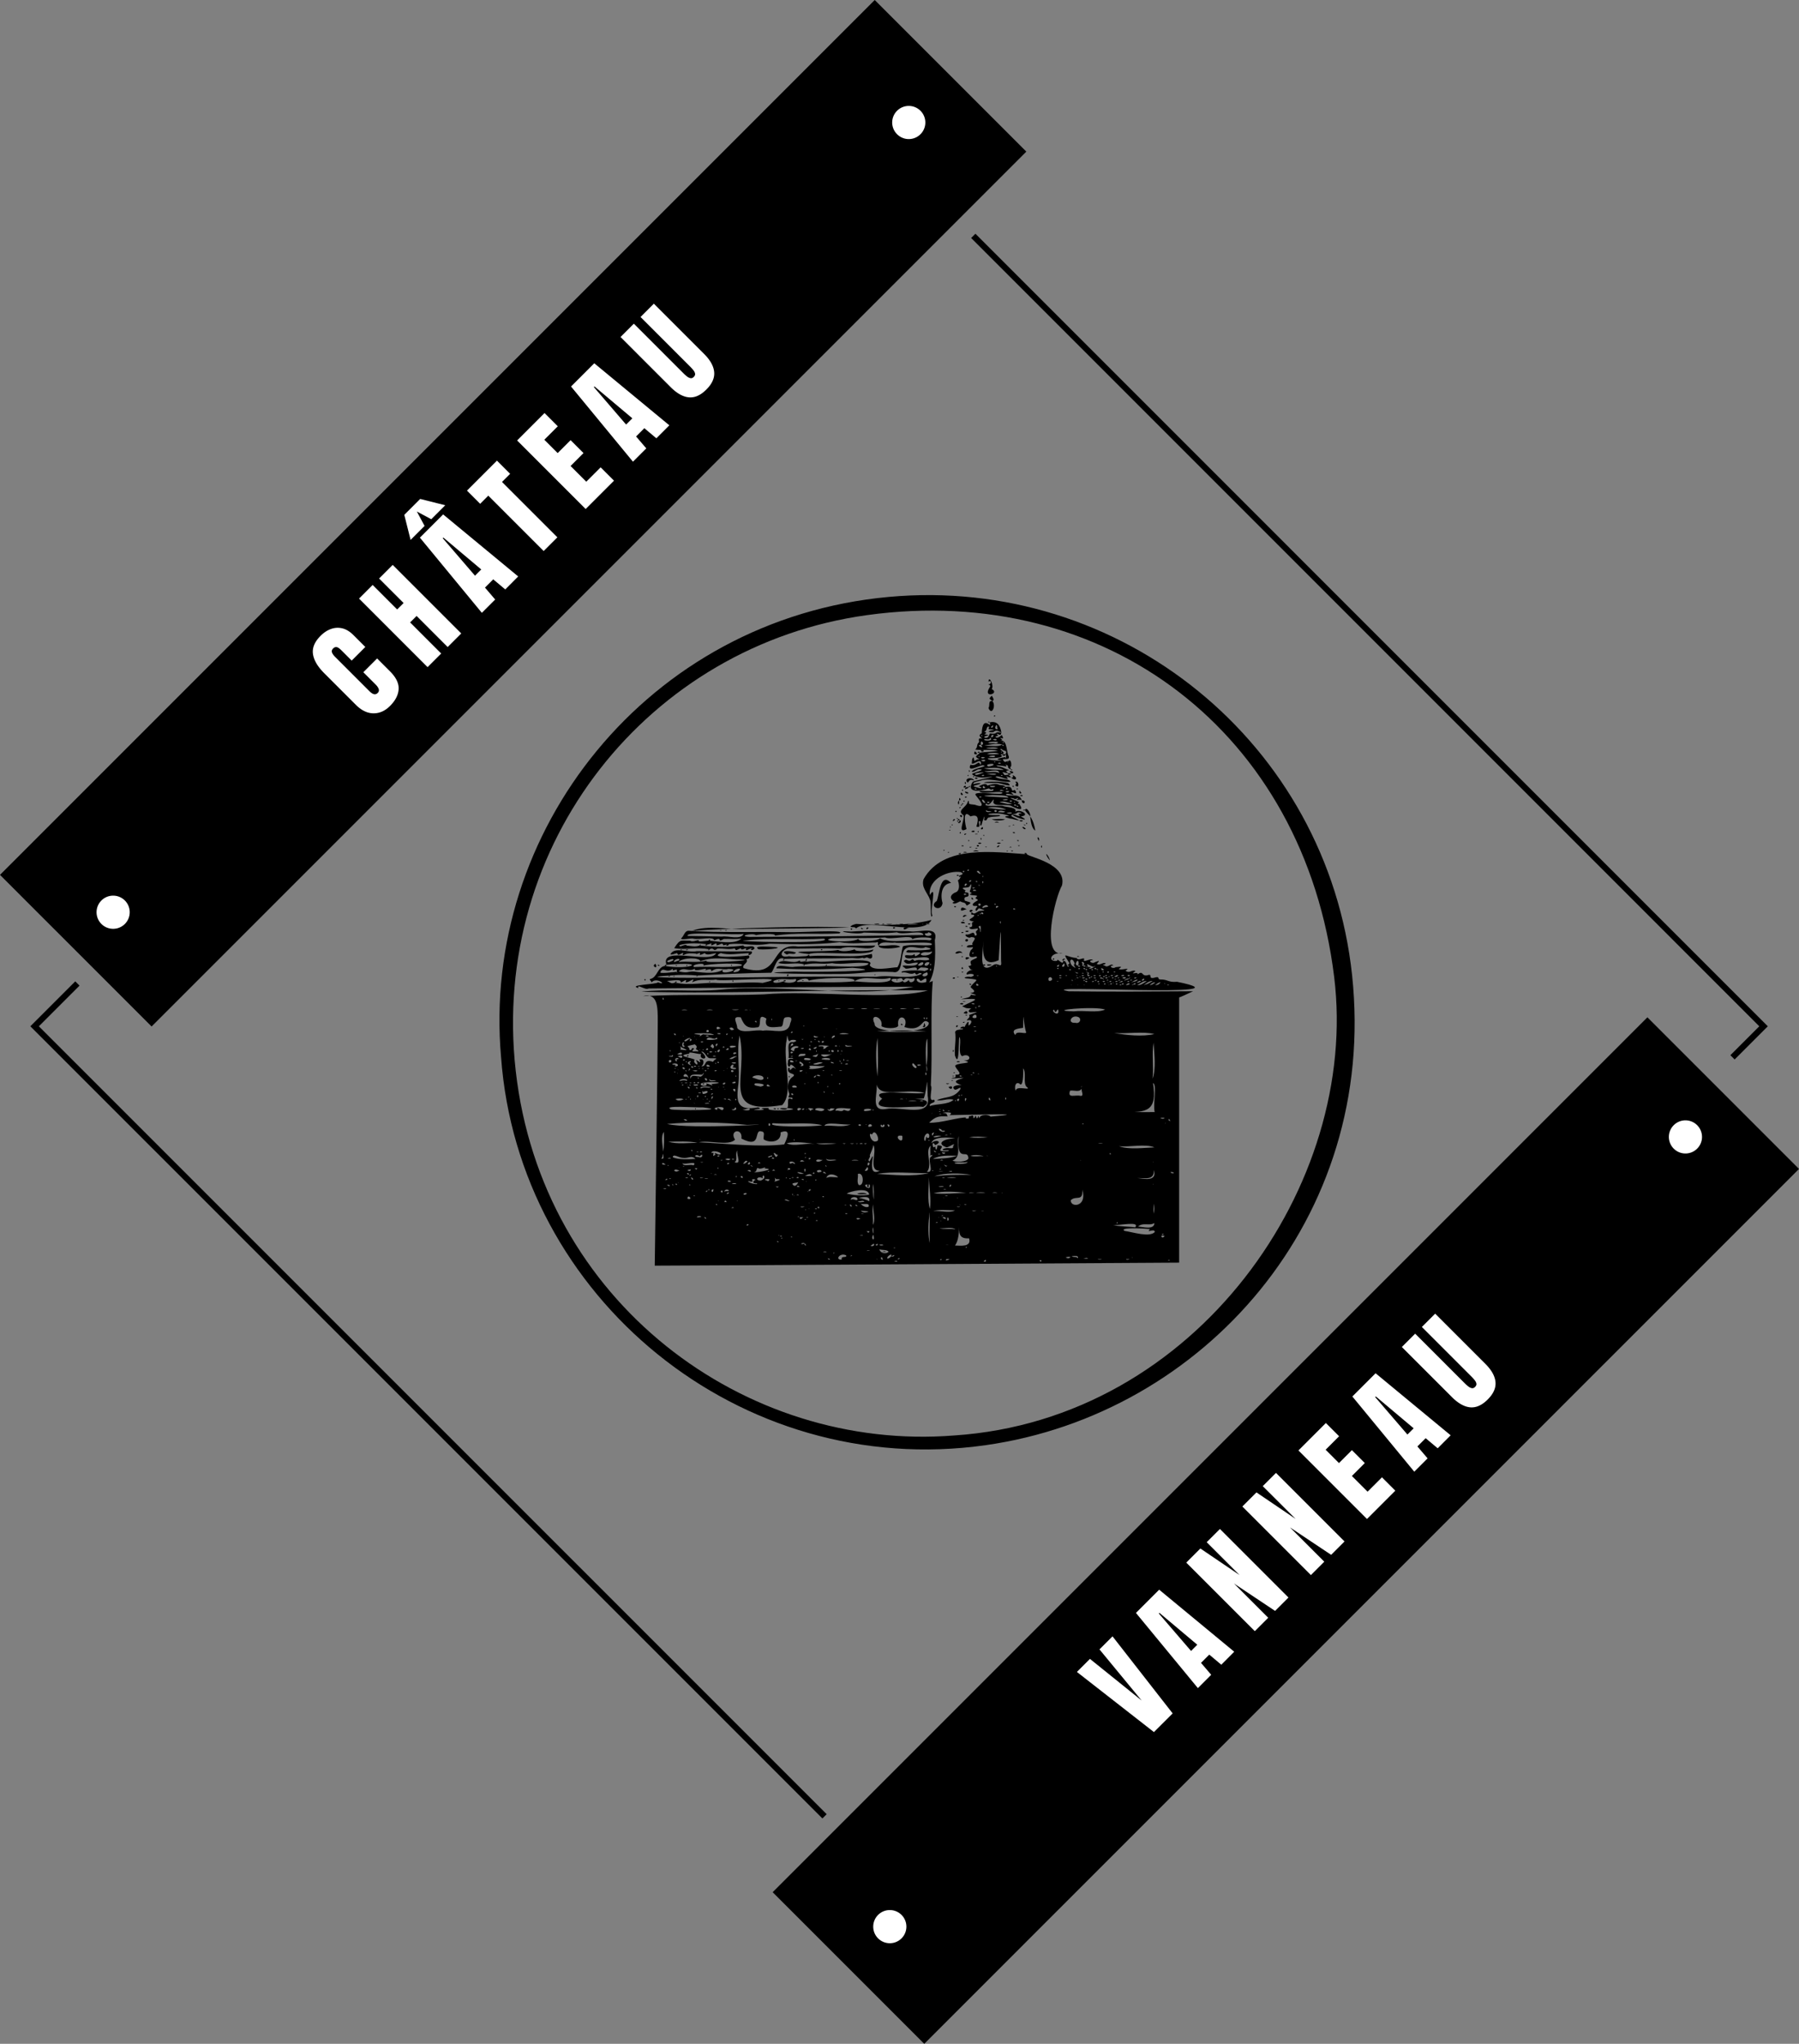 <svg version="1.1" id="Layer_1" xmlns="http://www.w3.org/2000/svg" x="0" y="0" viewBox="0 0 596.93 678.05" style="enable-background:new 0 0 596.93 678.05" xml:space="preserve"><rect x="0" y="0" width="596.93" height="678.05" fill="#808080" stroke="none"/><style>.st1{fill:none;stroke:#000;stroke-width:2;stroke-miterlimit:10}</style><path d="M548.38 346.31 265.74 627.95l40.84 40.84 282.64-281.64-40.84-40.84zM289.5 9.37 6.86 291.01l40.84 40.84L330.34 50.21 289.5 9.37z" style="fill:#fff"/><g id="icon_00000003066242874275075850000012519164974769147026_"><path d="M166.26 350.69c-6.63-74.93 48.59-145.28 128.56-152.65 77.03-7.1 145.61 48.47 153.82 125.48 8.61 80.75-49.43 145.7-121.6 155.93-81.58 11.57-154.98-49.04-160.78-128.76zm150.31 125.54c80.55-5.31 134.57-83.45 126.12-152.16-9.97-81.06-75.74-130.89-154.93-120.01-72.46 9.96-125.12 75.79-116.64 151.16 8.64 76.73 76.01 126.5 145.45 121.01z"/><path class="st1" d="m574.87 350.78 10.3-10.3L322.95 78.25M25.68 326.28l-14.2 14.2 262.11 262.1"/><path d="m207.75 140.85 2.07-2.07-12.56-10.57-.21.21zM157.61 190.99l2.07-2.07-12.56-10.57-.21.21z"/><path d="M290.25 0 0 290.25l50.3 50.3L340.55 50.3 290.25 0zM37.54 308.14c-3.04 0-5.5-2.46-5.5-5.5s2.46-5.5 5.5-5.5 5.5 2.46 5.5 5.5-2.46 5.5-5.5 5.5zm101.88-142.61 8.32 2.09-4.64 4.64-4.79-2.57 2.57 4.79-4.64 4.64-2.09-8.32 5.27-5.27zm-10.01 68.68c-1.65 1.65-3.48 2.46-5.51 2.44-2.03-.02-3.96-.96-5.81-2.8l-10.49-10.49c-2.21-2.21-3.46-4.33-3.75-6.38-.3-2.05.54-4.05 2.51-6.03 1.08-1.08 2.23-1.84 3.47-2.28s2.49-.51 3.76-.21 2.5 1.06 3.7 2.25l3.93 3.93-4.52 4.52-3.36-3.36c-.68-.68-1.22-1.05-1.64-1.12-.41-.06-.79.08-1.16.45-.42.42-.55.86-.39 1.31.16.45.49.93 1 1.44l11.38 11.38c.63.63 1.17.98 1.61 1.05.44.07.84-.06 1.18-.41.39-.39.5-.82.34-1.3-.16-.48-.49-.97-1-1.48l-4.1-4.1 4.57-4.57 4.3 4.3c2 2 2.94 3.95 2.84 5.86-.1 1.93-1.05 3.79-2.86 5.6zm19.13-19.55-10.31-10.31-2.15 2.15 10.31 10.31-4.52 4.52-22.74-22.74 4.52-4.52 8.13 8.13 2.14-2.14-8.13-8.13 4.52-4.52 22.74 22.74-4.51 4.51zm19.11-19.11-3.99-3.35-2.74 2.74 3.38 3.95-4.42 4.42-20.55-24.94 7.71-7.71 24.9 20.58-4.29 4.31zm12.74-12.74-18.37-18.37-2.7 2.7-4.37-4.37 9.95-9.95 4.37 4.37-2.7 2.7 18.37 18.37-4.55 4.55zm13.94-13.94-22.74-22.74 9.1-9.1 4.39 4.39-4.47 4.47 4.43 4.43 4.29-4.29 4.28 4.28-4.29 4.29 5.21 5.21 4.77-4.77 4.43 4.43-9.4 9.4zm23.46-23.46-3.99-3.35-2.74 2.74 3.38 3.95-4.42 4.42-20.54-24.94 7.71-7.71 24.9 20.58-4.3 4.31zm16.59-16.18c-1.9 1.9-3.82 2.76-5.78 2.59-1.96-.17-3.97-1.29-6.04-3.35l-16.66-16.66 4.42-4.42 16.48 16.48c.38.38.76.72 1.16 1.03.39.31.78.49 1.16.56.38.07.74-.07 1.08-.41.35-.35.5-.72.43-1.09-.07-.37-.25-.76-.57-1.15-.31-.39-.66-.78-1.04-1.16l-16.48-16.48 4.42-4.42 16.66 16.66c2.07 2.07 3.18 4.08 3.35 6.04.17 1.96-.69 3.89-2.59 5.78zm63.05-84.94a5.493 5.493 0 0 1 .46-7.76 5.493 5.493 0 0 1 7.76.46 5.493 5.493 0 0 1-.46 7.76 5.493 5.493 0 0 1-7.76-.46z"/><g><path d="M546.63 337.5 256.38 627.75l50.3 50.3L596.93 387.8l-50.3-50.3zM295.25 644.68c-3.04 0-5.5-2.46-5.5-5.5s2.46-5.5 5.5-5.5 5.5 2.46 5.5 5.5-2.46 5.5-5.5 5.5zm87.64-70.05-25.56-19.95 4.33-4.33 17.15 13.81-13.99-16.96 4.33-4.33 19.95 25.56-6.21 6.2zm22.35-22.35-3.99-3.35-2.74 2.74 3.38 3.95-4.42 4.42-20.55-24.94 7.71-7.71 24.9 20.58-4.29 4.31zm17.85-17.85-13.65-9.1 11.37 11.37-4.45 4.45-22.74-22.74 4.68-4.68 12.99 8.8-10.89-10.89 4.39-4.39 22.74 22.74-4.44 4.44zm18.6-18.6-13.65-9.1 11.37 11.37-4.44 4.44-22.74-22.74 4.68-4.68 12.99 8.8-10.9-10.88 4.39-4.39 22.74 22.74-4.44 4.44zm11.89-11.89-22.74-22.74 9.1-9.1 4.39 4.39-4.47 4.47 4.43 4.43 4.29-4.29 4.28 4.28-4.29 4.29 5.21 5.21 4.77-4.77 4.43 4.43-9.4 9.4zm23.46-23.46-3.99-3.35-2.74 2.74 3.38 3.95-4.42 4.42-20.54-24.94 7.71-7.71 24.9 20.58-4.3 4.31zm16.59-16.18c-1.9 1.9-3.82 2.76-5.78 2.59-1.96-.17-3.97-1.29-6.04-3.35l-16.66-16.66 4.42-4.42 16.48 16.48c.38.38.76.72 1.16 1.03.39.31.78.49 1.16.56.38.07.74-.07 1.08-.41.35-.35.5-.72.43-1.09-.06-.38-.25-.76-.57-1.15-.31-.39-.66-.78-1.04-1.16l-16.48-16.48 4.42-4.42 16.66 16.66c2.07 2.07 3.18 4.08 3.35 6.04.17 1.96-.69 3.89-2.59 5.78zm61.51-83.47a5.493 5.493 0 0 1 .46-7.76 5.493 5.493 0 0 1 7.76.46 5.493 5.493 0 0 1-.46 7.76 5.493 5.493 0 0 1-7.76-.46z"/><path d="m467 475.92 2.07-2.07-12.56-10.57-.21.21zM395.21 547.72l2.06-2.07-12.56-10.57-.2.21z"/></g><g><path d="M352.82 318.77c1.36-.17 1.04 2.94 1.95 1.61-1.63-.17.78-.37-.17-1.23-2.47-3.84-.58-1.45 2.6-1.35.55 1.22 2.53-.45 2.55.4-.73 1.61 2.25-.63 2.92.36-2.01-.02-.33 1.45.72.63 1.6-.6 1.53-.51.52.58 1.03.73 2.17-.77 2.92-.16-.07.59-1.73.26-.26.74 1.07.92 1.87-.95 2.87-.09-1.91.18-.15 1.36.72.62 1.7-.17 2.47-.4 1.04.59.88.58 4.28-.8 2.26.56 1.37 1.14 2.05-.49 3.32.12-2.39 1.71 1.14-.13.62 1.1 2.14-1.41 1.2.64 3.21.33 2.07-.75.15 1.2 2.21.83 2.38-.76.95.54 2.2.54 2.53-.05 2.53 1.03 5.54.77 27.28 5.51-49.44.72-35.99 3.14 13.77.19 27.54.08 41.31-.01-4.88 2.31-4.63 2.04-4.63 2.04v88s-162.16 1-174 1c0 0 1-70.44 1-81 0-5-.01-9.55-4.89-8.39 12.88-.77 26.8-.1 39.99-.61 16.59-1.45 42.5 2.09 54.52-1.29-31.52-.51-64.3 1.22-95.09.41 8.38-1.01 17.56.13 26.15-.66 22.25-2.32 52.51 4.28 70.57-2.88-.85 9.7-.04 23.68-.64 34.62.77.97-1.17 5.73 1.06 4.73.9 1.3-1.74.81-1.39 2.13 1.85-.79 6.15-.4 7.86-2.09-1.92-.62-3.7.52-5.55.12 3.09-1.33 5.48-.45 7.78-3.55.52-1.46-1.26.49-1.89 0-1.42-1.17 1.33-1.6 2.34-1.4-3.3-1.2-1.81-1.65.66-2.42-.68-.1-5.8.51-3.37-.08.87.07.69-.28.68-.99 3.03.17-.03-1.87-.1-2.98.61-1.1 6.99-.67 2.83-1.79 3.09.31 1.98-2.64-.53-1.37-1.42-.87-.29-4.33-.74-6.06-.64-2.3.09 11.12-1.66 5.77-.14-3.47.35-3.66.16-7.19-.69-1.99 3.62-1.01 2.32-1.74-1.55.22.01-1 .74-.46.08-.32 1.56-2.91 1.3-1.01-.41 1.68 2.63-1.83-.47-1.2-.37-.22 1.36-.97.62-1.77 1.88-.74 4.44-1.21.45-.85-1.06-.26-.33-.98.3-1.33-2.22-.1-1.36-.02-3.01-.72 4.47-2.21 7.03-2.7-.43-2.33 2-.55 3.04-.44 3.33-1.48 3 .47 1.3-.15-.26-.57 2.81-.35.43-1.39.15-2.05 1.59-2.37 3.72-2.34-.76-2.77-2.58-.07-.42-.87.87-.52 2.28-.75-.02-1.39-1.2-.81-.74-.19.34-1.49 1.91-1.6-1.16.11-.95-.63-1.59-1.15 1.68-.47.68-.32.77-1.51.21-.84 3.31-1.3 1.73-1.72-1.79.52-2.71.14-1.71-2.02 1.87-1.77.02-.68-1.25-1.07-.04-1.21 2.51-.27 1.77-1.1.07-.84 2.15-2.28-.45-2.24-.42.63-2.46-.58-1.57-.89 1.41.39 2.53-1.73 2.92.44 1.48-.3-.32-1.15.63-1.71 1.54-1.66-2.12.39-2.51-1.06 2.09-.17-.09-1.65 1.62-1.91-3.09-.65-.65-.87.01-1.92.09-.83-1.33.08-.94-.95-.03-.34.19-.21.4-.06.61.64 1.52-.32 2.15-.6 1.65-.25 2.82.04.24-.84-.67-.25-.68.95-1.3.76-.57-1.08 1.9-1.73-.65-1.62-1.23-.51.84-1.57 1.32-1.85.04-.53-1.27-.52-.58-1.02 1.27-.93-1.37-.33-2.16-1 1.67-.64-.21-.29.13-1.21.39-.63.69-3.24-.06-1.53-.22 1.03-4.09-.05-1.37 1.5-1 .93.77.37.92.95.5 1.99-1.89.31-1.19 2.42 1.69.63 2.83.46.62 1.65-.71-1.35-.77-.72-2.18-1.43-.73.31-1.77 1.09-2.5.58-.09-.5 1.19-.33.38-.6-1.83-1.25-.7-2.52.85-3.06 1.22-.68.98-2.62.51-3.95.73-.05 1.36-2.03.69-.99-1.36-.75 2.27-.65.28-1.67-3.8-.63-10.76 1.92-10.3 7.63 2.61-4.08-.08 5.06.88 6.75-.86 1.96-.22-4.15-.81-5.29-.77-2.25-3-4-2.1-6.77 6.57-11.61 23.53-8.93 34.31-8.25.42.9 13.41 3.07 11.6 10.37-2.23 3.79-7.2 23.81.25 22.51-4.33-.52-5.03 3.02-1.82 2.47-.13-1.33 1.92 1.9 2.01.02h.01zm4.2 3.92c.26.32.26.32.84.13-.79-.21-1.9-.65-.84-.13zm-128.31 32.35c.5-.05.14-.9-.08-.43.1.38-.68 1.17.08.43zm138-31.17c1.29-.06.1-.83.01.01-1.19-.25-.68.78-.01-.01zm-4.84.4c-1.31-.17-.19.81-.01-.01 1.05-.05.26-.78.01.01zm11.77.78c1.13.06 2.01-1.49.8-.38-.94-.21-2.11 1.28-.8.38zm-60.08 61.7c.31.32.31.32.82.01-.74.09-1.64-.94-.82-.01zm47.39-64.06c-.21.53-.28 1.63.69.97-.67-.42-.87-.29-.24-.81-.52-.54-1.78-.5-.45-.16zm14.78 3.14c.45-.1 1.81-.37 1.7-.85-.84-.03-3.02 1.69-1.7.85zm-15.57-4.32c.25.94 1.18-.26-.01.01-.42-1-1.21.15.01-.01zm12.04 5.11c1.42.09.18-.97.01.01-1-.25-.74.71-.01-.01zm-130 38.13c-.31-.31-.31-.31-.81-.01.79.08 1.93.99.81.01zm121.63-43.24c.47.76.87-.14-.01.01-.32-1.03-1.34.18.01-.01zm-3.81 3.95c-.22-.86-1.07-.02.01-.01.51.98 1.34-.26-.01.01zm-.65-5.12c1.28-1.22-1.46-1.78.02-.39-.94-.07.25.95.73.68.24-.42-.51-.29-.75-.29zm3.54.4c-.87.08-3.11-1.95-1.83 0-.24.06-.55-.09-.83.25.85-.33 2.68-.18 1.04.19.81.82 3.23-1.65 1.62-.44zm13.22 5.88c1.06.14.74-.9.05-.18-.62.21-.95.76-.05.18zm-4.32-.79c.48.03 1.22-.27.37-.39-.58.14-1.19 1.07-.37.39zm-6.02-1.18c1.2.85.09-.48-.62-.38-.6.3.32.42.62.38zm-98.97 87.9c.57 1.36 1.03.38-.13-.2-1.33.11-.97.66.13.2zm-37.71-67.84c-.07-.83-1.76.19-2.05.51.44 1.12 2.39-1.98 1.81.16.51.08.99-.73.24-.67zm8.77-1.84c-.71-.82.05.39.98.24.85-.34-.65-.45-.98-.24zm87.58-39.83c1.55.95.5-1.15.01.01-.8.01-.07.69-.01-.01zm-63.89 85.01c1.09.08.71-.68-.2-.46.35.52-.67 1.21.2.46zm9.29-31.31c2.06.94 1.27-.65.01.01-1.55.51-.48 1.4-.01-.01zm-8.37-9.82c.49.13 1.13-.57.42-.75-.79 0-.6 2.13-.42.75zm117.57-20.3c1.03-.12 1.47-.78 2.4-1.05-.91-.64-3.96 2.05-2.4 1.05zm-137.99 24.63c1.09.42 1.47-.61 2.52-.73-1.18-.54-3.87 1.63-2.52.73zm15.45 39.96c-.98-1.26.18.27-.63.85 1.45-.45 3.02-.93.63-.85zm13.62-41.39c-.7.36-2.59.46-.7.79.99.37 1.15-1.8.7-.79zm24.61 66.93c.78.62 1.57-.98.34-.13-.54.4-.17-.25-.45-.44-1.87.75-1.48 2.29.11.57zm-45.95-24.88c-.56.44-.89-.11-1.62.05.53.76 3.79 1.22 2.94.67-1.43.07-1.54-.52-.44-1.22-.63-.31-1.61-.23-.88.5zm-16.5-29.61c-.37-1.19-.3.92.07.68 2.02-.24 1.85-1.52-.07-.68zm124.38-41.93c-.07.49.61.51.72.19-.15-.42-1.09.1-.53-.56.23-2.88-1.92.39-.19.37zm-104.6 70.62c-1.39-1.08-2.99.63-.69.73 2.57-.97.31-2.79.69-.73zm22.38-41.13c-.78.13-4.31-.3-2.52.56.95.9 4.2-1.5 2.52-.56zm-2.24-1.85c.9.13.9-1 1.97-.89-.68-.3-4.51-.46-3.37.09 2.74-.44.66 1.56 1.4.8zm-40.18 8.53c-.78.2-4.81-.72-3.85 1.4.12-1.56 1.81-.78 2.8-.8 1.14.61 2.17-2.25 1.05-.6zm44.51 34.05c1.86.48-2.31-2.47-3.4.24 1.18-.55 2.15-.21 3.4-.24zm30.77 13.24c-.4 2.3-.37 6.7.2 8.59-.27-2.49.23-14.09-.2-8.59zm-.93-50.32c.52-2.51.37-6.13.3-8.87-.81 1.06-.49 7.81-.2 10.98.25-.72.22-1.15-.1-2.11zm-46.21 14.15c.84-.83-.49-4.03 1.44-3 .42.29.43-.35.17-.48-2.11.07-.64-.43-.9-1.36-.91-2.09-.44-4.59 1.26-5.61 1.29-1.2-1.85-.6-1.68-2.38-.05-.97.96-.39.49.15.7.17.75-1.02 1.59-.68 1.25 1.35-.31-1.19-1.24-1.01-.42 1.36-1.19.1-.87-.67.03-1.42.45-1.43 1.83-1.33-.46-.6-1.18-.05-1.64-.33.47-1.84-1.07-5.6 1.63-5.16 2.5-.67-.89-1.19-1.15-.37-.89.43-.8-3.78-1.05-.63-1.61 6.79 2.59 17.63-1.53 21.86-21.01 3.46-11.05-9.31-14.14-23.05-1.03 5.26.15 10.86-.35 15.74-.82 6.16-.61 9.38 6.49 8.06 1.95.67-1.17.51-1.35.88.88-.04 3 .25 3.3-.26-2.24-.4.81-.53 1.68-.36-2.02 1.4 13.25.56 6.02-.01zm-29.31 11.35c8.82.39 20.25 1.7 28.35.69.93-2 2.54-5.42-1.21-3.98.31 3.31-3.62 3.56-5.57 2.36-.33-.92.64-2.49-.69-2.66-2.88-1 .35 5.98-6.74 2.36.47-3.73-4.19-2.82-2.11.37-2.27 2.19-8.5.04-12.03.86zm21.26-37.03c3.19-.58 8.4 1.79 9.09-2.53.73-1.61.39-2.21-1.49-1.9-1.33.14-.38 3.37-1.93 3.1-2.46.25-5.48.72-4.48-2.66-3.24-2.16-1.46 2.01-2.71 2.83-3.71.59-4.59-.4-5.81-3.26-3.27-.55-1.19 1.67-1.18 3.52 1.4 2.12 6.03.35 8.51.9zm46.96-1.21c1.7-3.57-2.7-4.7-2.04-.45-.37 1.12-4.81.97-5.57.11.69-3.21-4.2-4.47-2.27-.79-.62 3.52 18.81 3.51 17.94-.36-2.47-2.14-1.68 3.47-8.06 1.49zm6.69 21.82c-7.08-1.69-15.57 2.41-16.02-3.59.88 3.38-2.4 9.83 3.11 8.97 5.07-1.13 15.81 3.44 13.86-4.78.05.19.07.28.1.37-.35-8.88.05-2.9-1.31.91-8.76.42 5.23-.7-.17 2.79-3.26-.54-19.17 1.9-13.64-2.72-5.18-3.64 11.13-1.12 14.07-1.95zm-58.94 10.64c-8-.91-18.65-1.06-26.51-.31 7.17 1.9 42.2-.31 26.51.31zm80.83-2.75c15.73-1.25-7.34-.57-13.63-.48 1.83-1.18-1.51-.98-2.29-.81 1.49.27 1.23.15 1.68 1.23-2.87-.12-3.87-.12-6.14 2.09 3.59.21 9.95-1.9 12.66-1.74-.93-.18-.58.56.13.35.8.15-.03-1.08.95-.79 1.7-.94.3 1.48 1.44.37.42-1.59.33 1.04.93.15.32-1.36.26.16.59.14.08-1.23 3.08-1.31 3.68-.51zm-99.95-20.85c-5.14.71 1.15 1.33 1.83 2.02-1.09.79 2.09 2.96.36.08.61-.01 2.11 1.69 1.16-.14 1.67-.64 1.7 1.56.63 2.21 1.98.23.52-2.7 3.91-1.48.35-1.06 2.76-1.23-.97-1.2-1.24.05-1.74-2.42-2.97-2.18 3.6 3.07-1.19 2.72.01.77-1.06.19-4.53-1.14-3.96-.08zm100.84-29.39c1.66-1.2 2.98 1.63 2.61-1.52-.11-12.68 0-12.72-.81-.12-5.09 2.36-5.43-1.94-5.06-6.36-.32 4.76-1.6 11.2 3.26 8zm52.03 87.55c-1.89-.21-10.6-.66-8.43.62 2.68.37 8.26 2.24 10.01.37.03-1.42-3.12.59-1.58-.99zm-125.15-35.12c-2.69 1.43 14.08 1.24 16.37.65-5.02-1.14-10.95-.19-16.37-.65zm-23.24-5.26c-2.27.12-13.61-.79-10.58.67 1.26.41 20.47.42 10.58-.67zm83.72 10.29c-1.97-.37-7.46-.72-7.88 1.65 1.26-1.52 4.08-.59 1.25.59-1.29-2.22-.92 1.99.01.34.2 1.63.57 1.52.76-.25 4.08.05-2.26 2.39 3.6 1.88.99-.65-2.59.19-1.75-.61 1.52-1 3.63.42 3.33-1.02 1.26-1.68-1.58.66-2.27.36-3.32-1.21-1.03-2.83 2.95-2.94zm39.43-42.13c3.17-.43 7.62.59 10.32-.58-3.14-1.3-20.62.32-10.32.58zm-38.12 70.41c.1 2.61-.17 5.7-1.35 7.27 1.85.04 5.55.59 4.67-2.38-3.61.19-3.26-1.8-3.32-4.89zm-.1-28.99c-.91 2.51 1.16 6.82-2.06 8.07 1 .71 4.84.48 5.26-.71-.16-3.58-4.02 2.12-3.2-7.36zm-9.94 12.25c-5.56.12-11.95-.71-17.12.27 5.28.3 11.9.98 17.12-.27zm30.04-29.73c-1.52-.7-1.63 1.52-1.2 2.44-.02-2.06 5.85.29 3.5-1.44-1.1-1.6.13-4.46-1.06-6.07.15 1.66.02 6.72-1.24 5.07zm20.89 35.21c.29 4.17-2.13 1.78-3.82 3.51-.17 2.55 5.57 2.3 3.82-3.51zm24.02-25.75c-.64-2.49.86-9.15-.56-9.6 1.45 9.22-1.88 9.97-10.32 9.47 3.64.13 7.27.2 10.88.13zm-102.22 27.05c2.02.49 5.06.85 7.47.35-.26-2.67-6.35-1.04-7.47-.35zm58.56-54.99c-1.55.24-4.34.43-2.56 2.43.15-1.84 4.22.12 3.49-1.15-.99-3.58-.84-8.36-.93-1.28zm30.18 1.72c3.98.72 9.45 1.29 13.37.35-3.86-.98-9.08-.02-13.37-.35zm1.66 37.58c3.3 1.18 8.25.49 11.74.37-2.91-1.26-8.11-.06-11.74-.37zm-16.26-18.44c-.96 2.67 1.7 1.26 3.47 1.71 1.3.14.18-1.6.36-2.39-.67 1.35-2.61.4-3.83.68zm-63.11 26.55c-4.01.02-.86-5.91-2.12-8.53-.28 1.29-.78 2.24-1.22 3.38.39.82-.99 1.43-.11 2.14 3.09-6.14-1.86 5.69 3.45 3.01zm-.93-46.29c4.97.48 11.04.23 16.31.06-5.14-.46-10.98-.26-16.31-.06zm-1.69 34.31c-1.47-1.44-.38 3.17 1.63 2.15 1.24-.16-.62-4.61-1.63-2.15zm67.48-37.1c1.56.46 2.23-1.44.91-1.93-2.29-.88-3.7 2.18-.91 1.93zm-65.64 5.07c-.73 3.72-.45 8.71-.06 12.72.39-3.86.2-8.59.06-12.72zm-6.56 45.11c.27.81-.45 2.65.33 3.63 1.89.59 1.75-4.56-.33-3.63zm98.17-43.59c-.67 3.63.12 8.21-.36 11.96 1.22-3.09.57-8.33.36-11.96zm-13.46 60.51c1.98.49 5.19.48 7.38.75 1.63-2.18-5.45-.52-7.38-.75zm-87.03-33.37c-2.33.28-8.24-1.07-8.74.45 3.25-.26 5.65.66 8.74-.45zm26.36 10.45c.17-1.36-.17-2.17.2-3.43-2.15 1.71.75 6.52-1.3 8.71 2.98.46-.43-4.41 1.65-5.22.43-.49-.2-.55-.55-.06zm-78.31-35.6c-1.59 1.49.29.63 1.33.97.26-.49-.67-.55-.76-.88.48-.8.28-.92-.36-1.52-4.12.91-1.68.38-1.76 1.84 1.02.42.42-1.14 1.55-.41zm147.27 59.02c1.53.09 5.39 1.24 5.43-1.16-1.74 1.05-3.72-.35-5.43 1.16zm-107.26-27.41c-2.5-.36-6.8-.93-9.32-.21 2.44 1.2 5.92-.16 9.32.21zm50.26 16.21c-3.38-.33-7.58-.69-10.82.13 3.18.42 7.33 0 10.82-.13zm-2.98-12.29c-2.72-.02-5.68-.28-8.11 1.07 2.35-.18 5.62-.1 8.11-1.07zm-86.16-4.27c-2.82-.65-6.64-.45-9.73-.38 2.94.89 6.59.35 9.73.38zm76.75 11.4c-.04 3.19-.55 7.87.34 10.5.44-3.2-.22-6.92-.34-10.5zm-84.98-6.62c2.01.88 5.36.66 7.52.54-1.43-1.32-2.17-.06-4.38-.37-1.17-.08-3.09-1.47-3.14-.17zm59-16.12c-1.14-.01-5.38-.8-4.97.71.74-.34 2.02.57 2.68-.28.49-.08 1.82 1.04 2.29-.43zm40.04 21.95c-3.35-.57-8.9-.8-12.21.49 3.99-.55 8.05-.49 12.21-.49zm-72.18-.84c1.29.12 7.8-1.11 3.58-1.27 1.06-1.08-1.38.65-2.19-.18-.68.04-.13 1.28-1.39 1.45zm23.45-35.27c-1.29.35-6.4-.69-4.64.47-2.27 1.1 4.89.26 4.64-.47zm-23.94 3.82c1.07.21 2.88 1.36 3.7.47.43-1.54-3.33-1.51-3.7-.47zm-13.57 2.17c6.18-.53-1.05-1.07-3.41-.22-.8 1.04 2.76 1.04 1.62.11.48-.32 3.12 1.28 1.79.11zm-3.69-16.33c-.67 1.31.71-.53 1.31-.11 1.34.03 5.2.47 1.93-.35-2.09-.13-8.31-.12-3.24.46zm-12.31 38.74c.39-1.69.34-4.57.24-6.53-1.14 1.45-.34 4.56-.24 6.53zm59.26 35.82c-.37-1.47 1.88-.39 1.46-1.4-2.11-1.07-3.83 1.63-1.46 1.4zm77.33-98.08c-.77-2.68-2.43-1.17-.87.61 2.54 1.83-.29-.45.87-.61zm-104.27 40.7c2.8-.71-.71-1.22-1.83-1.06-.91.81 1.3.82 1.83 1.06zm54.94 16.54c1.13 1.77 1.61-1.5.15-.92-1.59 1.16-.35 4.13-.15.92zm-71.17 5.56c1.53-.89-.46 1.86 1.24.46-.79-1.54 1.15.75 1.84-.29-.4-.79-3.46-1.31-3.08-.17zm80.75 18.95c-2.31-.04-5.24-.31-7.27.2 2.29-.18 5.44.77 7.27-.2zm-86.75-14.92c1.5-1.69-3.04-.07-3.71-.74.36 1.3 2.67.21 3.71.74zm43.44-18.56c-.54-.52-3.42-.77-3.02.18.96.2 2.36.81 3.02-.18zm109.33 20.1c0 3.45-2.59 2.64-5.52 2.66 2.51.31 6.55 1.22 5.52-2.66zm-93.21 11.39c-.45 1.97.15 4.75-.07 6.77.99-1.29.06-4.81.07-6.77zm-27.34-51.36c1.77 1.18.8.07 1.53-.47 2.82-.24-.71-1.62-1.53.47zm26.08 50.3c.49-1.97-2.38-1.29-3.52-1.12 1.3.27 2.26.55 3.52 1.12zm3.36 15.98c.24 1.18 2.07 1.78 3.07.78-.72-.77-2.06-.43-3.07-.78zm7.62-37.1c.15-.85-.49-.62-1.14-.6-1.41.58 1.41 2.89 1.14.6zm-55.68 8.22c2.44.75.74-1.83.88-3.9-.81 1.29.32 3.13-.88 3.9zm41.76 13.75c.77.72 1.69 1.38 2.71 1 .53-1.53-1.92-.6-2.71-1zm-47.5-31.13c-.14-1.64 1.14.4 1.82.03 1.77-1.75-5.03-.74-1.82-.03zm-3.56-23.35c.8.35 4.95 0 3.2-.62-.46 1.17-2.59-1-3.2.62zm86.63 40.61c-1.24.39-2.76-.01-4.28.24-.57.57 4.32.64 4.28-.24zm-50.21-6.16c1.63.55 4.67.24 6.67.08-2.05-.24-4.48 0-6.67-.08zm2.87-28.33c-2.8.39.37.69 1.53.63.83-.54-1.23-.7-1.53-.63zm8.61 47.07c.91-.57 1.47.35 2.13.02.51-1.18-2.35-1.27-2.13-.02zm5.99-29.57c2.12-.45-.58-.92-1.54-.43-.59.88 1.04.45 1.54.43zm-45.22-14.32c1.09-1.68-1.13-.85-.63.25 1.11.74 3.08-.17.63-.25zm29.89-1.54c-.77-.57-2.29.13-3.2.3.82.71 2.25-.12 3.2-.3zm-4.51-.89c1.67-.52-.92-.88-1.54-.69-.7.8.94.59 1.54.69zm-3.57-1.17c.58-.37 3.01-.04 2.18-.98-.91.19-1.95-.39-2.18.98zm86.28-15.15c-.2-1.79-.84 1.74-1.4-.45-1.36.31 1.55 2.45 1.4.45zm-61.24 62.52c.02-1.72.05-3.43-.22-5.13-.21.85-.07 4.13.22 5.13zm37.83-20.69c-2-.07-4.28-.29-6.16.05 1.88.28 4.28.24 6.16-.05zm-62.23-23.53c2.96.08-1.39-2.78-.06-.75.6-.29.54.54.06.75zm46.17 53.76c1.41.48 4.02.04 5.32.37-1.18-.95-3.7-.2-5.32-.37zm-46.86-15.24c-.68.22-1.62.09-1.95.52.65 1.19 1.4.58 1.95-.52zm112.51-65.51c.91.47 2.27-.8 3.15-1.17-1-.36-2.15.85-3.15 1.17zm-145.2 56.93c-1.36-1.08-2.37.29-.32.2 1.53.66 1.52-1.8.32-.2zm70.51-30.49c.08.65 1.52 1.87 1.43.69-.38-.26-1.32-1.84-1.43-.69zm23.7 30.43c-.93-.38-3.32-.58-4.36-.13 1.37.37 2.93.01 4.36.13zm-51.25-15.37c-1.11-1.13-.33 1.54 1.86-.39-1.4-.24-1.4-.24-1.86.39zm-50.96-3.64c.57.82 1.82.53 2.65.1-.78-.4-1.8-.23-2.65-.1zm63.79 28.4c-2.55-.23 1.26 2.62.65.05-.67-.47-.14.68-.48.84-.41-.08-.56-.58-.17-.89zm35.37-55.23c.62-.01.7-.07.69-.54-.05-1.53-2.44.51-.69.54zm25.02-12.32c1.58-.24.28-2.03-.44-.88-.05.72.06.86.44.88zM225.66 348.2c2.09.22 3.29.49.52-.7-1.03-1.04.21.58-.52.7zm17.58-1.27c-.51-.11-1.72.18-.73.65 1.06.03 2.79-.56.73-.65zm-14.93 10.87c.28-1.02-1.08-2.21-1.54-.85.3.67 1.39-.35 1.54.85zm99.01-57.53c-.6 0-2.08.88-1 .97.34-.52 2.61-.15 1-.97zM223.9 353.8c2.12-.02.61-1.62-.89-.76.29.38 1.75-.03.89.76zm1.55 4.84c.93-.17 1.51-.42 2.38-.06.96-.67-2.2-.91-2.38.06zM273 384.83c-.74.08-1.92-.53-2.22.29.47.61 1.6.13 2.22-.29zm40.54-9.52c.05-.51-1.12.13-1.17-.57-1.9-1.04-.29 1.36 1.17.57zm-77.75-14.5c-.07-.51-4.24-.5-3.22.28.93-.61 2.16-.14 3.22-.28zm32.23 6.93c.59.12 1.01 1.47 1.24.38 1.77-.06-.54-.74-1.24-.38zm57.37-60.53c-1.48-.05.02.73-.24 1.43.14 1.85.35-.77.24-1.43zm-88.45 39.98c-.63-1.27-.55-.83-1.24-.03.75.3.85 1.26 1.24.03zm27.4 13.6c.3-.69-1.27-.92-1.55-.31.34.53 1 .26 1.55.31zm-22.3-19.7c.42.74.78.9 1.54.41-.61-.7-.91-.77-1.54-.41zm27.45 48.93c-.74-.89-1.46-.32-2.39.07.88.11 1.63.05 2.39-.07zm-11.33-6.91c-.55.31-1.37-1.27-1.4-.36.61.88.57 1.74 1.4.36zm3.78 2.44c.18 1.18.78-.08 1.3.37 1.23.95.22-1.17-1.3-.37zm9.6 3.42c.37-.23.96-.02 1.06-.37-.21-.91-2.51-.24-1.06.37zm6.97-45.93c.9.17 2.73.1 3.21-.1-1.76-.28-2.61-.26-3.21.1zm-.95 41.88c-.9-.49-2.38.23-3.49-.47.5 1.16 2.48.46 3.49.47zm105.24 17.71c.21-1.09.31-2.19.13-3.3-.1 1.1-.32 2.19-.13 3.3zm-136.4-34.55c.31.24 2.6.61 2.37-.19-.19-.48-1.57.33-2.37.19zm41.79 5.75c.44-.08.92.03 1.12-.34-.07-.89-1.56-.53-1.12.34zm4.67.07c1.18.07.49-1.69-.09-.3-.43-1.29-1.1.4.09.3zm19.52 3.03c-.69-.29-2.19-.21-2.71.3.78.31 1.84-.27 2.71-.3zm-83.14-23.54c-.12-.28-.27-.55-.49-.78 1.84-1.17-2.35-.2.49.78zm58.93 48.58c-.68-.28-1.72-.16-2.54-.31.69.8 1.72.58 2.54.31zm-41.59-15.89c.61.06 1.11-.36 1.44-.85-.67-.48-1.05.37-1.44.85zm70.74 4.57c-1.04-.12-2.08-.1-3.13-.03.41.22 2.46.24 3.13.03zm-90.04-43.5c-.43-.29-.8-.7-.26-1.08-.66-1.22-1.13 2.06.26 1.08zm99.63 48.55c-.45-.2-2.61-.19-3.02.01 1.01.04 2.02.1 3.02-.01zM224.7 349.74c.6.06 1.12.36 1.59-.03.11-.96-1.1-.3-1.59.03zm.78 38.52c-.65.02-1.34-.61-1.81.06.61.62 1.21.29 1.81-.06zm40.42-20.36c-.38-.43-1.36-.47-1.32.16.19.77.9.08 1.32-.16zm21.9 19.26c-.3.41-.58.8-.88 1.21.82.33 1.48-.51.88-1.21zm-48.71-45.99c-.47-.52-1.38-.92-1.3.08.25.5.81-.02 1.3-.08zm-14.25 9.23c.54.3 1.6 1.03 1.55 0-.37-.39-1.01-.02-1.55 0zm130.73 66.38c.74.47 1.61-.05 2.01.68.62-1.07-1.42-.8-2.01-.68zm-65.92-9.65c-.22.73-.13 1.46.09 2.18.12-.72.13-1.44-.09-2.18zm91.84-80.34c.77.07 1.28-.48 1.87-.85-.81-.16-1.3.44-1.87.85zm-157.16 24.67c2.1-.13-.49-1.13-.25.31.1.59 1.07.26.25-.31zm99.75-62.36c.54.67 1.94 1.4.86.11-.28-.39-.4-.41-.86-.11zm-43.56 57.51c-.35 1.04 1.67.47 2.27.48-.72-.35-1.58.11-2.27-.48zm4.11 51.95c.35.51 1.74.19 2.21.11-.45-.65-1.44.01-2.21-.11zm-42.25-13.95c-.5-.35-1.32-.34-1.73.05.58.18 1.13.42 1.73-.05zm13 6.65c-.81-.18-2.5-.07-.97.41.53.27.58.27.97-.41zm9.13-2.33c.75.56 1.48.63 2.26.37-.74-.05-1.39-.57-2.26-.37zm39.65-23.58c-.59-.28-2.25-.25-2.78 0h2.78zm-75.67 31.55c-.72.52-.43 1.02.38.87.59-.22-.06-.66-.38-.87zm14.25-28.82c.31.49 2.25.27 1.27-.76-.32.66-.61.79-1.27.76zm110.29-48.5c-.19.37-.69.67-.62 1.05.69.43 1.12-.53.62-1.05zm-115.38 38.96c-.93-.47-1.57.26-2.34-.53-.08 1.1 1.56.51 2.34.53zm25.65-6.11c.19-.48-1.21-1.01-1.18-.32.17.49.78.29 1.18.32zm119.98-25.62c.87.05 1.41-.32 1.83-.95-.76.08-1.12.51-1.83.95zm-112.53 17.38c1.67-.17.01-.26-.69-.58-.27.45.32.64.69.58zm82.85 72.92c.67.48 1.04.46 1.62-.04-.56-.26-1.09 0-1.62.04zm-130.83-65.07c.04-.49-.86-.52-.84-.01-.13.67.79.6.84.01zm67.08 57.61c-.38.26-.68 1.25-.07 1.57.42-.35.03-1.06.07-1.57zm-1.02 3.66c.67.31 1.34 0 1.23-.6-.39-.21-.76.39-1.23.6zm-44.85-51.36c-.08-.31.16-.65-.27-.7-1.08-.2.11 1.36.27.7zm-8.46-8.09c.04-.42-.96-.93-1.13-.37.1.56.72.34 1.13.37zm4.82 41.57c.49-.5 1.08-.15 1.55-.36-.33-.7-1.52-.51-1.55.36zm44.54-10.42c-.58-.31-1.9-.28-2.32 0h2.32zm-54.74-25.24c-.15.57 1.21.45 1.53.22-.32-.44-1.03-.13-1.53-.22zm12.69-24.84c.7.27 1.94.23 2.35-.03-.87.01-1.55-.03-2.35.03zM386.42 410c-.4-.04-.87-.29-1.07.11.09.61.74.59 1.07-.11zm-110.29-65.5c.24-.29 1.21-.56.83-.93-.42-.2-1.25.56-.83.93zm11.74 41.79c.03 1.17 1.17-.58.41-.58-.37-.02-.42.22-.41.58zm-6.79-51.74c.68.22 1.88.21 2.49 0h-2.49zm17.58-.03c.34.42 1.63.16 2.28 0h-2.28zm-64.04 7.18c-.28.16-.41.79.12.72.65.06.64-.82-.12-.72zm4.15 6.46c-.53.08-1.06.69-.44.94.38-.25.67-.45.44-.94zm38.13-13.6c.64.24 1.76.22 2.15 0h-2.15zm-43.12 23.2c.19.42.3.71.75.8.21-.55-.01-1-.75-.8zm91.37-57.98c-.68-.11-.69.48-.22.71.42.06.7-.59.22-.71zm-105.78 84.54c1.25.45.66-.82.63-1.49-.34.45.1 1.07-.63 1.49zm36.2-23.94c-.43-.31-.63-.74-1.1-.5-.32.69.58.56 1.1.5zm-19-25.27c-.57-.29-1.7-.25-2.11 0h2.11zm84.32-41.76c-.4-.54-.95-.01-.78.54.29.19.53-.38.78-.54zm-78.2 59.2c.45.32 1.29.41 1.56.06-.39-.31-1.1-.17-1.56-.06zm32.11-17.87c-.26-.45-1.4-.1-1.96-.15.3.38 1.37.03 1.96.15zm9.35 69.56c.46.72.94.09 1.4.06-.46-.15-.91-.34-1.4-.06zm-55.5-15.79c.55.22.79-.78.2-.44-.55.04-1.23.28-.2.44zm15.23-39.3c-.14.02-.32-.01-.43.07-.86 1.11 2 .04.43-.07zm61.44-14.48c-.34-.42-1.61-.09-2.26-.15.41.39 1.56.03 2.26.15zm-50.49 49.08c.2.72.87-.28 1.33-.06.42-.75-.95-.05-1.33.06zm-11.91-24.62c-.03.42 1.13.35 1.19-.03-.15-.57-.81-.02-1.19.03zm69.76 44.79c.47.21.74.66 1.2.38-.16-.52-.66-.62-1.2-.38zm11.8-76.91c.52-.22-.11-.48-.34-.73-.37.32-.31.8.34.73zm-96.32 8.1c-.67-.28-1.66-.25-2.02 0h2.02zm48.3 13.89c.44-.12.14-.64-.31-.62-.61 0-.31.82.31.62zm-27.77 36.5c-.3.25-.66.43-.45.88.52-.01.88-.35.45-.88zm16.67 18.35c.17 1.12.63.26 1.25 0h-1.25zm52.95-39.3c-.83-.17-.88.43-.44.82.31-.19.33-.46.44-.82zm54.62-39.92c.15-.01.31.01.45-.04.88-.84-2.13-.17-.45.04zm-129.49 30.76c-.07-.47-.9-.48-.89-.09.09.53.66.44.89.09zm130.12-28.59c.37.01 1.26-.07 1.3-.45-.42-.33-.95.1-1.3.45zm-87.87 7.74c.19.29 1.86.3 2.08 0h-2.08zm84.02-10.53c.6.3 1-.09 1.35-.42-.52-.3-.84.19-1.35.42zm-138.44 79.86c.54-.09 1.02.04 1.42-.28-.29-.23-1.55-.23-1.42.28zm145.89-77.89c.37.13.91-.03 1.5-.46-.59-.32-1 .19-1.5.46zm-106.94 22c.4.02.9-.34.68-.69-.22.05-1.55.55-.68.69zm-22.82 47.8c-.22.09-.73.07-.68.43.27.46 1.71-.33.68-.43zm67.41 8.7c-.18-.85-.61-.64-.46.02-.13.61.31.67.46-.02zm-46.52-56.27c.32.13.63.28.84.12-.31-.68-.46-.9-.84-.12zm-47.42 38.17c-.35-.28-.75-.66-1.12-.5-.19.66.68.5 1.12.5zm110.09 9.34c-.54-.23-1.38-.2-1.68 0h1.68zm-91.2-36.15c.18.4.95.17.94-.32-.42-.2-.66.03-.94.32zm-16.53-9.66c-.29.71-.94.25-1.33.6.54.02 1.75.38 1.33-.6zm19.27 42.17c.15-.33-.97-.6-1.02-.23.11.42.7.17 1.02.23zm22.96-36.44c.78-.25 1.45-.64.23-.58-.41.02-.41.04-.23.58zm48.45 62.55c1.11-.24 1.75-.56.23-.48-.23.03-.33.24-.23.48zm-.75-24.43c-.19-.42-1.23-.14-1.71-.14.24.36 1.2.03 1.71.14zm-57.59-20.49c.08-.49-.38-.88-.56-.36-.07.45.23.93.56.36zm34.14-38.75c.43.18 1.98.19 2.34 0h-2.34zm76.66-12.79c-.32-.23-.55-.39-.88-.62-.16.77.18.99.88.62zm-56.39 54c-.69.05-1.02.45-.55 1.05.18-.35.33-.63.55-1.05zm74.98-4.92c.59.43 1.17.43 1.5 0h-1.5zM236.77 394.6c-.71-.07-.9.52-.4.9.31-.2.25-.5.4-.9zm26.41-45.42c-.45-.44-.54-.39-.92-.05.26.56.41.31.92.05zm49.33 33.12c.08.39.92.87 1.16.08-.41-.03-.78-.06-1.16-.08zm8.15-17.73c-.46-.88-.67.44-.34.78.1-.24.2-.48.34-.78zm-90.95-9.31c.57-.01 1.14.4 1.73-.02-.59-.3-1.16-.11-1.73.02zm-2.78-.51c1.02-.28-.76-1.19-.42-.28.08.12.26.18.42.28zm13.88-6.46c.52.02.94.22.95-.37-.22-.5-.59.09-.95.37zm64.78 5.14c-.06-.32-1.06-.41-1.27-.08.3.43.83.08 1.27.08zm-70.3-9.58c-.49-.44-.83-.41-1.13 0h1.13zm2.88 2.49c-.56-.34-1.01.46-.46.81.17-.28.31-.53.46-.81zm85.73-50.79c.05-.42-.93-.48-1.12-.17.24.34.74.12 1.12.17zm-29.47 77.52c.17.28.19.66.47.78.43-.34.21-.95-.47-.78zm-8.99.46c.4-.11.3-.58-.24-.53-.58.05-.46.53.24.53zm104.04 15.66c-.02-.36-.93-.45-1.13-.29.19.28.83.5 1.13.29zm-122.56-3.9c-.58-.38-.94-.62-1.49 0 .57.19 1.03-.04 1.49 0zm-31.56-19.16c-.14-.4-1.13-.17-1.55-.13.26.33 1.05.03 1.55.13zm57.57 51.8c-.17-.37-.07-.8-.46-.86-.34.28-.1.93.46.86zm-32.63-19.87c.62.24 1.2.51 1.72.32-.5-.08-1.19-.72-1.72-.32zm-13.84-7.3c.04-.55-.42-.78-.76-.39.24.26.34.48.76.39zm84.86-89.96c-.39-.55-1.14-.1-.79.43.27-.15.5-.28.79-.43zm-83.34 87.5c.48.2.71.44 1.16.41.01-.63-.64-.63-1.16-.41zm40.16 20.69c.85-.73.08-.49-.63-.53.25.21.41.35.63.53zm40.2-44.86c-.5.13-.27 1.07.35.87-.13-.34-.24-.61-.35-.87zm-5 31.49c-.56.1-1.52-.21-1.83.13.61 0 1.22.07 1.83-.13zm-49.91-49.97c.05-.36-.82-.37-.79.05.06.47.54.09.79-.05zm-35.8 4.89c-.5-.37-.85-.34-1.19 0h1.19zm141.9-25.9c-.37.14-1.11.7-.36.71.22-.16.82-.49.36-.71zm-151.49 47.07c-.38-.33-.7-.54-1.21-.31.37.23.66.54 1.21.31zm37.6 28.58c.05.39.99.25 1.34 0h-1.34zm-44.34-7.15c.3.11.62.55.92.3.06-.32-.54-.49-.92-.3zm52.84-3.72c-.24-.45-.67-.86-1.07-.51.1.35.69.3 1.07.51zm41.5 3.67c-.4-.19-.67.25-.57.63.42 0 .48-.29.57-.63zm-75.99 2.57c.37-.48-.18-.98-.47-.44-.16.44.38.19.47.44zm121.38 21.9c-.52-.52-1.03-.06-1.55 0h1.55zm11.99-93.83c.08-.41-.86-.3-1-.02.28.27.66.05 1 .02zm-138.81 24.56c.48.21 1.02-.07.6-.49-.36-.12-.4.2-.6.49zm56.33 64.67c-.09.36.83.32.71-.14-.09-.41-.49.06-.71.14zm73.71 4.78c.12.21 1.17.21 1.28 0h-1.28zm-128.15-53c.25-.43.42-.56.52-.94-.62-.17-.61.43-.52.94zm85.32-72.21c.47.12.98-.15.74-.56-.36.1-.46.23-.74.56zm-14.2 63.27c-.3-.07-.22 1.04.08.89.13-.3.19-.6-.08-.89zm-14.08 57.31c-.16-.3-1.11-.3-1.41-.08.4.27.95.17 1.41.08zm57.49-92.6c.56.49.8.06.75-.54-.3.22-.5.36-.75.54zm-73.88 32.26c-.1-.28-.79-.56-1.12-.42.12.51.72.31 1.12.42zm-13.58 10.5c.33-.24-.52-.77-.62-.44-.06.41.27.52.62.44zm-18.82 29.53c-.16-.33-1.06-.4-1.58 0h1.58zm-12.11-2.18c.06.34.88.13 1.19 0h-1.19zm-2.09-36.48c-.29-.2-.43-.53-.74-.42-.17.41.04.63.74.42zm-.8 36.46c-.22.13.38.94.58.77.19-.39-.27-.64-.58-.77zm6.04-41.74c-.08.4.76.34.94.11-.22-.34-.61-.11-.94-.11zm31.76 40.02c.03-.48.32-.84-.01-1.16-.55.28-.17.71.01 1.16zm59.19 29.54c.63.35.89.14.77-.53-.3.21-.49.34-.77.53zm-5.68-121.86c-.33-.12-.61-.19-.86.05-.01.39.67.4.86-.05zm-51.58 98.18c-.12-.41-.97-.06-.72.39.23.13.48-.29.72-.39zm104.56 22.98c.04.35.88.23 1.18 0h-1.18zm-106.74-49.8c-.14-.31-.73-.15-.78.2.31.29.51 0 .78-.2zm121.48 4.03c-.15-.25-.29-.5-.48-.81-.24.58-.23.59.48.81zm-132.37 12.27c.28.09.61.44.82.13.04-.41-.57-.47-.82-.13zm-24.38-20.87c-.32-.06-.45.49-.23.7.36-.15.34-.38.23-.7zm50.8 37.04c.39-.19.01-1-.52-.69.19.26.35.48.52.69zm-39.71-15.91c.49.38.51.38.98 0h-.98zm-14.05-23.3c.43-.31-.07-.72-.5-.6-.12.28.34.4.5.6zm93.84 40.4c.51.34.98.16 1.45 0h-1.45zm-57.09-7.8c-.72-.53-.75-.57-1.02 0h1.02zm-41.81-50.89c-.07.21.41.66.61.55.09-.52-.19-.53-.61-.55zm58.45 36.44c.42.21.84.29 1.27 0h-1.27zm-24.87 9.04c-.46-.49-.46-.49-1.01 0h1.01zm66.18-55.21c.06-.35-.75-.37-.99-.22.23.35.64.2.99.22zm-65.99 60.48c.57.41.57.41 1.01 0h-1.01zm101.5-69.95c.21.24.76.23.79-.11-.27.05-.66-.16-.79.11zm-41.4 76.62c.01.22 1.05.22 1.05 0h-1.05zm-4.98-9.7c.36.22.71.28 1.05 0h-1.05zm55.2-67.86c.34-.24.41-.41-.03-.45-.42.14-.41.26.03.45zm-68.01 41.92c-.02-.22-1.07-.22-1.08 0h1.08zm-51.59-29.59c-.05-.19-1.01-.2-1.05 0h1.05zm20.91 49.12c-.31-.05-.55-.19-.7.11-.01.54.53.3.7-.11zm93.79-60.51c.21.25.76.23.79-.11-.27.05-.66-.17-.79.11zm-40.11-29.23c-.06.48.6.31.83 0h-.83zm-100.11 89.89c-.04-.41-.79-.25-1.07 0h1.07zm58.79-31.32c.05-.37-.79-.23-.98-.03.27.29.64.05.98.03zm-15.62-5.27c-.05.35.83.25.98.03-.24-.29-.65-.02-.98-.03zm20.57 62.1c-.03-.31-.76-.15-1.05 0h1.05zm-55.82-22.28c.61.57.61.57.85 0h-.85zm47.27-40.54c-.22-.35-.74-.31-.76.07.27-.02.54.16.76-.07zm35.68 49.59c.62.26.71.25 1.05 0h-1.05zm-62.44-57.35c.06-.62-.04-.69-.61-.46.19.15.37.28.61.46zm118.26-15.56c-.01-.37-.57-.26-.78-.08.24.24.49.21.78.08zm5.63-.15c-.2-.15-.83-.21-.75.15.23.19.69.2.75-.15zm-9.94.38c.35-.27.45-.4-.01-.46-.46.07-.35.2.01.46zm-55.11 57.69c.18.61.31.68.84.53-.26-.16-.51-.32-.84-.53zm-68.7 17.14c-.42-.59-.51-.7-.84 0h.84zm-12.98-39.46c-.36-.25-.7-.26-1.03 0h1.03zm5.26-13.72c-.4-.12-.68-.17-.98.06.35.3.61.18.98-.06zm143.12-20.93c.18-.14.6-.15.54-.38-.31-.09-1.12.03-.54.38zm-104.48 21.04c.04-.25-.4-.35-.57-.51-.26.41.23.6.57.51zm5.97 2.56c-.15.41-.33.56.09.73.23-.33.25-.38-.09-.73zm82-23.9c-.44-.13-.75-.16-1.06.08.51.21.51.21 1.06-.08zm-38.76-35.92c-.27.17-.47.36-.11.47.35-.14.59-.24.11-.47zm43.11 37.44c.36-.23.49-.37.02-.44-.4.08-.37.2-.02.44zm-19.46 92.24c.09.39.63.62.64.11-.15-.26-.37-.18-.64-.11zm-82.52-75.46c.41.16.73-.2.47-.53-.23.17-.35.23-.47.53zm8.75 57.96c.83.48.75.16.55-.38-.23.16-.38.26-.55.38zm-29.17-14.65c-.02-.32-.84-.21-.71.19.2.22.51-.08.71-.19zm128.48-59.3c.37-.19.48-.32.07-.44-.37.06-.4.2-.07.44zm-8.08-5.22c-.43.18-.31.3.04.42.36-.07.25-.25-.04-.42zm-83.8 37.87c-.29.18-.38.35-.01.41.36-.11.39-.22.01-.41zm87.94-32.66c.37-.18.49-.31.08-.43-.38.05-.42.19-.08.43zm-51.85 61.93c.42.05.85.25 1.24 0-.11-.36-.84.05-1.24 0zm43.36-66.99c.31-.21.46-.36.08-.47-.4.06-.42.19-.08.47zm-130.71 29.88c-.72-.09-.74-.08-.56.49.17-.14.31-.27.56-.49zm.62 37.74c-.07.31.32.31.65.58-.04-.65-.15-.63-.65-.58zm123.07-68.16c-.38.19-.36.3-.01.41.37-.05.29-.22.01-.41zm-119.3 41.37c-.13.35 1.02.26.94 0h-.94zm16.72 43.75c-.37-.11-.89.01-.62.42.31.02.37-.16.62-.42zm75.5-65.47c-.42-.26-.51-.26-1.09 0h1.09zm-85.36 11.77c-.17-.29-.4-.35-.53-.07.13.33.27.36.53.07zm26.44 38.25c-.01-.3-.59-.36-.7-.02.21.28.44.11.7.02zm100.87-65.25c-.13.33.61.39.73.14-.16-.3-.46-.16-.73-.14zm-86.51 29.77c.03-.22-.96-.22-.92 0h.92zm26.9 10.1c.01-.4-.74-.28-1.16 0h1.16zm-20.07 14.14c-.01-.38-.69-.24-.95-.14.05.31.65.06.95.14zm26.7 5.49c-.27-.32-.55-.34-.95 0h.95zm49.92-60.6c.44.28.8.34.78-.04-.28.01-.53-.15-.78.04zm1.53 54.88c.27.17 1.33.17 1.6 0h-1.6zm-75.63 35.65c-.2-.06-1.08-.19-1.11.09l1.11-.09zm8.98 3.66c.04-.37-.62-.41-.99-.11.39.04.69.07.99.11zm-28.07-29.27c.28.22.64.17.54-.21-.17-.37-.33-.01-.54.21zm-27.72 6.48c-.44-.45-.49.01-.83.21.13.35.56-.12.83-.21zm-21.31-4.36c.85.07.87.06.74-.44-.22.13-.45.26-.74.44zm146.17-67.16c-.16.37.6.41.76.17-.15-.29-.49-.14-.76-.17zm-92.57 91.13c.13-.31-1.05-.27-1.04-.05.35.01.69.03 1.04.05zm-38.13-54.23c-.36.12-.34.28-.03.39.32-.07.37-.23.03-.39zm89.19-27.27c.09-.39-.7-.25-.76-.02.13.28.52.02.76.02zm-105.36 60.45c.36.11.75.21 1.11.07-.05-.39-.75-.01-1.11-.07zm14.22-39.36c-.32.15-.43.31-.07.43.34-.07.42-.19.07-.43zm3.65.26c.12-.34-.87-.18-.69.06.26.2.47.03.69-.06zm69.18-17.41c-.19-.22-.35-.44-.52-.16.14.35.19.53.52.16zm63.82-12.19c.14-.34-.83-.2-.68.05.25.2.46.04.68-.05zm-18.57-1.9c.1-.29-.7-.31-.76-.1.13.32.5.09.76.1zm33.88 85.53c-.19.09-.72.04-.56.31.23.11.45.12.56-.31zm-17.36-83.85c-.23.09-.79 0-.63.29.26.13.67.15.63-.29zm-46.08 30.44c.4.28.62.31.65-.02-.22.02-.5-.18-.65.02zm-91.34 3.3c-.13.36.88.17.69-.07-.26-.22-.46.01-.69.07zm140.47-34.02c-.24-.12-.78-.11-.79.14.3-.02.56.15.79-.14zm-64.28 13.07c.11-.37.38-.54-.02-.7-.19.3-.27.36.02.7zm29.46-36.61c-.26-.2-.79-.41-.78.02.23.17.47.13.78-.02zm-97.23 45.91h.69c-.3-.51-.3-.52-.69 0zm92.31-41.04c-.07-.37.17-.86-.16-.83-.14.23-.18.46.16.83zm-33.5 111.1c-.06-.33-.51-.12-.66.06 0 .34.49.04.66-.06zm-62.57-54.28c.28-.19.47-.31.68-.45-.48-.22-.54-.19-.68.45zm76.86 4.75c.04.64.07.66.62.48-.2-.15-.37-.29-.62-.48zm-61.42 17.89h.96c-.4-.45-.58-.42-.96 0zM319.2 357c-.32-.14-.51-.3-.78-.14-.12.37.47.34.78.14zm41.73-32.22c-.29-.14-.88-.24-.76.15.26.16.47.02.76-.15zm-85.45 93.1c-.34-.29-.37-.33-.7-.44-.14.41.28.49.7.44zm6.2-65.91c.08-.21-.92-.21-.86 0h.86zm-31.92 34.96c-.26-.09-.56-.55-.71-.24.26.08.46.48.71.24zm61.41-4.17c.29.24.56.26.94 0h-.94zm-70.28-18c.15-.41-.37-.23-.66-.28-.12.3.45.19.66.28zm-2.13 18.64c-.29-.03-.51-.18-.69.09.02.37.52.3.69-.09zm-7.7-1.3c.28.22.54.25.8 0h-.8zm13.29-17.31c-.21-.29-.36-.38-.42 0 .09.33.21.3.42 0zm107.19-40.48c-.11.38.38.18.64.22.09-.31-.42-.16-.64-.22zm-27.5 17.86c-.29-.26-.79-.29-.69.07.18-.01.37-.03.69-.07zm-82.49.84c-.42-.26-.8.05-.46.42.1-.09.19-.17.46-.42zm-3.69 46.73c-.34-.29-.66-.19-.98 0h.98zm88.27-96.59c.09-.44.31-.6-.05-.81-.33.25-.09.38.05.81zm-91.84 111.32c-.09-.66-.09-.66-.74-.55.38.2.41.23.74.55zm85.66-115.27c.32-.51-1.03-.16-.31.14.1.02.21-.09.31-.14zm-53.86 101.9c-.17.36.39.39.65.31.06-.24-.46-.24-.65-.31zm13.49-11.79c.59.29.61.29.99 0h-.99zm-59.52-48.3c-.35.06-.18.54.02.69.26-.01.14-.55-.02-.69zm103.06-14.97c-.19.02-.38.04-.56.08-.07.38.44.37.56-.08zm-88.36 78.98c-.35-.08-.42.13-.6.36.18.25.53-.1.6-.36zm134.23-68.61c.1-.32-.8-.14-.62.1.24.15.44.07.62-.1zm-99.52 19.27c.01-.24-.44-.31-.62-.16.15.26.35.24.62.16zm-39.67 36.05c-.2-.14-.44-.45-.47-.1.17.22.27.49.47.1zm82.71 36.09c-.29-.18-.38-.14-.58.07.24.31.32.21.58-.07zm-80.28-35.73c-.09.3.67.26.72.05-.12-.27-.49-.04-.72-.05zm-.99-20.88c.26-.11.1-.52-.14-.59-.23.25-.04.39.14.59zm44.15-12.55c-.22-.21-.38-.28-.44.02.12.34.24.28.44-.02zm99.34-23.19c-.22.07-.74-.1-.65.22.22.2.62.09.65-.22zm-142.3 60.07c-.01.19.87.19.85 0h-.85zm130.51-59.93c.08-.3-.71-.07-.62.09.24.18.43.07.62-.09zm.93-.4c.08-.29-.73-.08-.64.09.24.15.45.1.64-.09zm-109.11 32.77c.12-.33.19-.42-.04-.64-.18.27-.26.35.04.64zm58.19 30.71c-.41-.13-1.17-.13-1.57 0h1.57zm-81.93-34.99c-.27-.09-.77-.22-.78.11.26.25.56.13.78-.11zm3.24 10.06c-.18-.29-.3-.27-.41.02.07.29.23.21.41-.02zm-6.82 26.85c-.01.28.62.31.92 0h-.92zm106.18-25.78c.24.03.33-.62.07-.74-.26.21-.12.48-.07.74zm21.14-43.29c-.08.39.37.47.72.07-.32-.03-.52-.05-.72-.07zm-111.33 79.22c.02-.37-.45-.34-.77 0h.77zm41.15-.66c-.28-.23-.35-.33-.62-.45-.28.38.19.54.62.45zm39.18-107.75c-.09.27.43.37.61.19-.16-.24-.35-.26-.61-.19zm-83.42 62.91c-.51 0-.25 0 0 0 .07-.22-.83-.22 0 0zm72.68 39.42h.98c-.38-.18-.67-.29-.98 0zm-47.91 1.89c-.42-.4-.42-.4-.82-.12.29.05.5.08.82.12zm-29.55-1.78c-.21-.25-.42-.34-.75 0h.75zm-4.99-28.66c-.45 0-.23 0 0 0 .07-.21-.76-.21 0 0zm7.03 33.24c-.09.45-.09.45.48.36-.18-.14-.32-.24-.48-.36zm-12.7-44.68c.39.09.2.04 0 0-.12.34.31.45 0 0zm157.59 38.35c0-.44 0-.22 0 0 .19.07.19-.72 0 0zm-147.96-38.6c.4.28.4.28.79 0h-.79zm35.93 46.47c-.07.37.35.16.59.18.05-.31-.37-.13-.59-.18zm-35.51-9.85c-.08-.2-1.08-.2-1.17 0h1.17zm122.16-67.49c.46 0 .23 0 0 0-.13.37.77.25 0 0zm-45.9 82.09c-.39-.28-.39-.28-.75.06.27-.02.47-.03.75-.06zm-81.89-16c-.13-.22-.59.17-.53.4.29.03.39-.2.53-.4zm2.62-31.9c-.15-.2-.22-.3-.29-.39-.3.21-.03.65.29.39zm77.16 30.48c.41.22.41.22.69 0h-.69zm48.17-63.94c-.12.36.31.2.55.22.1-.28-.35-.16-.55-.22zm12.26.15c-.02-.25-.51-.2-.66-.04.21.23.41.17.66.04zm.9.23c-.24.09-.66-.02-.65.23.25-.09.57.1.65-.23zm-111.84 85.2c-.51 0-.25 0 0 0 .12-.29-.79-.17 0 0zm116.36-84.67c.19.16.7.09.72-.13-.27.01-.5-.12-.72.13zm-117.14 86.44c.03.54.27.48.61.43-.22-.15-.37-.26-.61-.43zm-27.7-52.34c.17.08.67.17.6-.17-.2-.2-.55-.09-.6.17zm49.95-7.89c-.35-.25-.23.33-.09.52.27-.1.13-.3.09-.52zm-8.61 7.53c-.28.17-.26.29 0 .4.31-.05.22-.21 0-.4zm-30.81 2.46c-.44 0-.22 0 0 0 .05-.2-.74-.2 0 0zm-5.78-11.54c.3-.25.23-.3.01-.51-.29.17-.2.26-.01.51zm123.91 10.8c0-.54 0-.27 0 0 .33.09.15-.79 0 0zm-71.96 18.65c.01.34.52.31.81 0h-.81zm-20.92-34.57c.41.24.41.24.71 0h-.71zm48.47 31.88c.11-.36-.81-.15-.86 0h.86zM224.72 393c-.24-.23-.32-.3-.4-.38-.35.3.03.65.4.38zm53.64-46.02c.43-.02.21-.01 0 0-.07.22.77.23 0 0zm22.5 17.69c-.43 0-.21 0 0 0 .09-.2-.72-.2 0 0zm-27.38 32.36c-.14-.11-.65-.34-.59-.03.12.28.43.17.59.03zm51.36-93.27c-.18-.34-.38-.21-.58 0h.58zm44.73 18.56c-.14.34.22.25.46.26.13-.27-.27-.19-.46-.26zm-39.08-22.35c-.27-.2-.35-.22-.59-.04.22.24.28.26.59.04zM274.8 360.3c-.34-.16-.26.18-.27.43.2.07.18-.28.27-.43zm-4.64-15.3c.2-.03.41-.06.61-.1-.38-.19-.38-.19-.61.1zm54.9-51.13c.23-.32-.42-.38-.46-.16.16.06.31.11.46.16zm34.52 29.12c-.2-.36-.41-.32-.62-.05.2.01.41.03.62.05zm-39.56 76.58c-.07.31.37.13.59.16.07-.29-.39-.12-.59-.16zm-36.05-20.23c.34.22.34.23.76 0h-.76zm-57.17-26.13c-.19-.14-.35-.34-.45-.07.13.27.2.34.45.07zm41.73 47.84c-.38.05-.19.03 0 0 .07-.26-.64-.11 0 0zm-1.09.17c.08.34.04.17 0 0-.39-.07-.21.73 0 0zm55.29-44.53c-.37-.21-.37-.21-.72 0h.72zm-95.92 3.22c-.32-.08-.42-.2-.6.05.26.19.31.22.6-.05zm43.7 42.54c-.24-.26-.34-.2-.44.08.1.26.26.14.44-.08zm42.54.9c-.37-.26-.37-.26-.71.03.29-.01.5-.02.71-.03zm-33.77-54.41c.35 0 .15-.27.07-.49-.27.01-.08.31-.07.49zm35.12 19.52c.46.22.46.22.79 0h-.79zm-43.77 36.53c.25.04.7.2.67-.12-.21.02-.4-.22-.67.12zm24.62-70.47c-.07.32.78.11.91 0h-.91zm17.13 35.19c-.41-.27-.41-.27-.77-.04.21.01.43.02.77.04zm43.2-44.65c-.16.34.19.26.44.28.09-.21-.29-.19-.44-.28zm-128.56 61.97c-.4.27-.2.14 0 0-.08-.4-.87.21 0 0zm36.9-35.15c-.11.22.66.18.57.01-.19-.01-.38-.01-.57-.01zm-5.11 58.19c.33.27.38.19.67.05-.27-.15-.33-.25-.67-.05zm28.7-36.82c-.43-.03-.21-.01 0 0 .16-.28-.71-.27 0 0zm-25.08 36.92c.1.4.1.4.52.27-.18-.1-.34-.18-.52-.27zm10.81-48.07c.13.14.18.55.37.42.12-.25-.07-.52-.37-.42zm47.5 51.47c-.34-.09-.22.24-.21.48.29.07.17-.29.21-.48zm-23.69.51c.05-.25-.39-.16-.55-.11.02.22.38.06.55.11zm72.24-88.18c.38 0 .19 0 0 0-.13.31.66.22 0 0zm-1.51.15c-.38 0-.19 0 0 0 .14-.29-.67-.24 0 0zm-128.63 58.78c-.02.29.43.25.66 0h-.66zm-13.24-25.66c.29.2.29.2.71 0h-.71zm2.94-.01c-.03.29.39.28.63 0h-.63zm58.41 25.83c-.38 0-.19 0 0 0 .08-.21-.65-.21 0 0zm71.18-.14c.37 0 .19 0 0 0-.07.19.64.19 0 0zm1.11-11.99c-.17-.19-.3-.28-.39-.05.06.29.17.27.39.05zm-8.85-47.3c-.1.22.59.19.5.01-.16 0-.33 0-.5-.01zm-88.23 24.83c-.03.29.42.28.65 0h-.65zm105.31-25.12c.03-.31-.46-.3-.7 0h.7zm18.76 47.5c0-.39 0-.19 0 0 .22.1.22-.68 0 0zm-112.69 13.76c.05.45.05.45.52.41-.17-.13-.33-.26-.52-.41zm96.67 19.37c.29.13.27-.17.3-.39-.28-.17-.26.16-.3.39zm-58.42-18.69c.37 0 .18 0 0 0-.09.21.64.21 0 0zm0 17.68c.37 0 .19 0 0 0-.1.29.65.22 0 0zm11.74-70.21c.05-.28.08-.42.09-.56-.31-.21-.39.23-.09.56zm-75.09.26c.35 0 .17 0 0 0-.12.24.61.2 0 0zm63.38 33.93c-.19-.21-.38-.24-.68 0h.68zM312.25 388.01c.03-.27-.39-.27-.63 0h.63zm44.65-63.14c-.37 0-.18 0 0 0 .07-.19-.63-.19 0 0zm-38.62 38.84c.21-.25.23-.32-.02-.48-.23.19-.2.26.02.48zm50.17 18.89c-.46-.33-.19.84.14.24.01-.07-.09-.16-.14-.24zm-56.88-14.53c.34.19.34.19.59-.03-.24.01-.41.02-.59.03zm14.2-30.08c-.21-.2-.3-.23-.45.02.2.13.27.29.45-.02zm-71.09 50.77c.17-.06.6.06.54-.16-.19-.17-.38-.15-.54.16zm13.08-20.53c-.38 0-.19 0 0 0 .12-.3-.68-.25 0 0zm-11.78-29.78c.33.03.16-.26.11-.48-.27-.05-.1.29-.11.48zm24.51 64.05c-.06.32.43.4.76.05-.32-.02-.54-.04-.76-.05zm-40.11-41.73c-.31-.18-.31-.18-.59 0h.59zm26.64-20.31c-.34-.21-.34-.21-.64 0h.64zm57.04-16.82c.21.25.42.27.71 0h-.71zm-85.79 36.98c.36 0 .18 0 0 0-.09.2.63.2 0 0zm-15.71-11.86c.14-.35-.2-.25-.46-.25-.05.21.3.16.46.25zm68.32 68.95c.4 0 .2 0 0 0-.11.23.7.23 0 0zm-57.86-69.56c.34.2.34.2.59-.03-.24.01-.41.02-.59.03zm46.21 4.29c-.26.24-.17.33-.08.59.3-.15.19-.27.08-.59zm-5.59-8.31c-.37 0-.19 0 0 0 .13-.3-.67-.25 0 0zm51.32 12.18c-.34-.19-.34-.19-.59.03.24-.01.41-.02.59-.03zm-97.01 8.39c-.34-.2-.34-.2-.6.03.25-.01.42-.02.6-.03zm52.91 35.1c-.35-.21-.35-.21-.64.03.27-.01.46-.02.64-.03zm-48.66-45.98c-.34-.21-.34-.21-.65 0h.65zm-1.27 10.87c-.42 0-.21 0 0 0 .07-.2-.7-.2 0 0zm-7.2-10.25c.34.19.34.19.59-.03-.24.01-.42.02-.59.03zm164.44 63.65c-.18-.15-.57-.22-.57.12.19-.05.46.05.57-.12zm-124.88-27.33c.03-.28-.43-.31-.65 0h.65zm-31.57-36.32c.31.19.31.19.59 0h-.59zm1.48 10.13c.4 0 .2 0 0 0-.09.19.68.19 0 0zm84.39 32.73c.37 0 .19 0 0 0-.12.27.66.23 0 0zm-53.88-19.09c-.16-.18-.31-.34-.38-.06.12.22.21.35.38.06zm-31.58-.28c.42 0 .21 0 0 0-.08.21.72.21 0 0zm1.37-23.32c-.34-.22-.34-.22-.65 0h.65zm37.05 37.12c.19-.16.31-.26.44-.36-.43-.14-.43-.14-.44.36zm-45.38-45.81c.33.19.33.19.59-.03-.24.01-.42.02-.59.03zm5.01 50.66c-.25.29.48.34.43.14-.14-.05-.28-.09-.43-.14zm38.55-49.95c-.33-.01-.14.27-.09.49.29.04.1-.3.09-.49zm63.67 48.97c.36 0 .18 0 0 0-.12.26.64.21 0 0zm-17.29-19.42c.31.19.31.19.6 0h-.6zm-41.61-20.91c.03-.28-.39-.27-.63 0h.63zm-17.3 10.34c.36 0 .18 0 0 0-.05.16.6.16 0 0zm112.05-41.51c.11-.27-.51-.25-.53 0h.53zm-144.78 69c-.18-.17-.31-.36-.45-.11.14.2.19.33.45.11zm5.23-33.18c.22.18.37.38.47.1-.13-.21-.21-.26-.47-.1zm88.54 5.29c-.14-.19-.27-.32-.37-.1.07.21.14.29.37.1zm-39.54-23.73c-.35 0-.18 0 0 0 .1-.24-.61-.2 0 0zm-6.76 7.01c-.33.05-.13.28-.03.49.22-.02.02-.33.03-.49zm11.81 68.06c-.09-.25-.38.06-.58.1.03.2.49 0 .58-.1zm-57.56-24.12c-.35 0-.17 0 0 0 .09-.2-.62-.24 0 0zm37.83 3.6c-.28 0-.14.26-.1.45.33.07.16-.23.1-.45zm-25.26-47.09c-.3-.13-.36-.22-.56 0 .21.24.26.19.56 0zm29.65 42.99c.39 0 .2 0 0 0-.09.22.68.22 0 0zm92.47-65.11c-.36 0-.18 0 0 0 .13-.27-.64-.21 0 0zm-45.09 86.22c-.28-.07-.73-.07-1.01 0h1.01zm-92.18-21.93c.04-.26-.41-.15-.57-.09.05.2.39.05.57.09zm163.98-64.64c-.4-.03-.2-.02 0 0 .18-.34-.68-.3 0 0zm-127.21 84.1c-.25.15-.21.25 0 .36.23-.04.17-.19 0-.36zm105.52-84.2c-.26-.17-.31-.13-.51.02.19.24.26.18.51-.02zm.85-3.95c.26.24.31.28.53.07-.15-.25-.23-.17-.53-.07zm-87.1 29.91c.28 0 .29-.41-.09-.58.04.26.07.42.09.58zm-53.38 34.94c.4.08.2.04 0 0-.09.14.6.32 0 0zm93.58-23.83c.25.29.47-.28.26-.35-.09.11-.17.23-.26.35zm45.87-40.65c.36 0 .18 0 0 0-.09.19.62.19 0 0zm6.18 1.51c-.15.38.5.28.48.05-.16-.02-.32-.04-.48-.05zm-142.59 39.58c-.07.33.6.14.4-.07-.14.01-.27.04-.4.07zm61.3 4.1c-.07.27-.13.35.06.52.14-.24.23-.3-.06-.52zm-2.95 34.72c-.1-.15-.89-.16-.98 0h.98zm38.88-1.09c.16.11.82.11.98 0h-.98zm33.15-77.51c-.34-.2-.34-.2-.62 0h.62zm-82.68 32.36c-.23.16-.2.25 0 .37.22-.05.16-.19 0-.37zm-38.59-3.48c.3-.01.13-.23.05-.42-.27 0-.08.25-.05.42zm116.64-29.32c-.23-.15-.29-.17-.47-.01.18.18.22.22.47.01zm-117.97 65.77c-.31 0-.16 0 0 0 .13-.27-.55-.2 0 0zm31.53-33.4c-.29 0-.15 0 0 0 .1-.25-.52-.2 0 0zm1.18-3.55c-.13-.25-.22-.2-.33.01.06.18.19.16.33-.01zm49.61 47.15c.48 0 .24 0 0 0-.07.29.64.11 0 0zm-7.73-23.27c-.28-.01-.14-.01 0 0 .13-.26-.5-.24 0 0zm-66.33-19.37c-.15-.19-.31-.18-.37 0 .12.22.22.23.37 0zm20.34 46.61c-.03.26.27.1.44.1.07-.25-.27-.09-.44-.1zm-20.12-13.25c-.28-.18-.35-.23-.51.04.19.21.26.11.51-.04zm22.92 13.66h.78c-.33-.26-.54-.18-.78 0zm-39.54-51.78c-.25-.12-.34-.21-.46.05.2.14.25.18.46-.05zm83.65 51.78c-.28-.02-.14-.01 0 0 .12-.23-.5-.27 0 0zm57.97-80.88c.28.02.14.01 0 0-.13.26.5.24 0 0zm-43.23-32.35c-.21-.15-.28-.17-.44 0 .18.18.23.22.44 0zm-17.2 78.73c0-.44 0-.22 0 0 .18.09.18-.71 0 0zm-41.94 34.9c-.19.15-.25.29-.02.35.23-.09.25-.19.02-.35zm-38.06-39.96c-.23.14-.21.23-.01.35.18-.05.19-.2.01-.35zm9.08 23.37c.23-.22.19-.28.06-.5-.25.14-.2.22-.06.5zm30.14 11.12c.3.03.15.02 0 0-.15.24.5.24 0 0zm1.57-.17c-.46 0-.23 0 0 0 .07-.26-.71-.15 0 0zm6.51-36.29c-.2.26-.13.29.1.39.21-.1.02-.21-.1-.39zm-15.35 28.3c-.17-.15-.31-.23-.36 0 .13.2.21.24.36 0zm-39.59-4.24c-.07.29.22.14.42.13.03-.21-.27-.1-.42-.13zm57.51-36.79c-.28 0-.14 0 0 0 .11-.26-.51-.2 0 0zm-34.27 48.7c-.32 0-.16 0 0 0 .13-.26-.58-.21 0 0zm137.76-12.86c0-.28 0-.14 0 0 .23.08.17-.49 0 0zm-144.24 12.73c.29.01.14 0 0 0-.13.23.53.23 0 0zm24.14-7.29c-.27-.13-.34-.27-.48-.01.18.18.22.17.48.01zm50.78 6.39c-.28 0-.14 0 0 0 .1-.22-.51-.19 0 0zm51.17-74.91c-.27 0-.14 0 0 0 .12-.25-.5-.21 0 0zm-8.93 4.19c.29 0 .15 0 0 0-.09.24.51.18 0 0zM234.9 364.68c.04-.26-.26-.11-.44-.12-.07.26.26.12.44.12zm122.83-37.87c-.31 0-.16 0 0 0 .07-.18-.55-.18 0 0zm-90.53 57.45c.13-.23.28-.27.13-.46-.23.13-.26.16-.13.46zm60.48-.7c-.38 0-.19 0 0 0 .11-.3-.58-.14 0 0zm40.34-56.74c-.3 0-.15 0 0 0 .13-.25-.55-.21 0 0zm19.31-.18c-.11.23.42.22.56.14-.09-.21-.37-.1-.56-.14zm-123.94 70c.3 0 .15 0 0 0-.08.23.52.19 0 0zm13.42 18.86c-.27-.1-.18.21-.2.4.24.09.16-.23.2-.4zm-9.34-32.8c-.27-.12-.42-.3-.49.02.11.28.15.19.49-.02zm-42.6-26.75c0 .29 0 .14 0 0-.28-.12-.22.53 0 0zm16.55-1.35c-.27 0-.13 0 0 0 .13-.26-.51-.22 0 0zm25.8 4.97c-.14-.23-.22-.23-.35-.03.04.19.19.2.35.03zm-43.07-4.01c-.26-.05-.35-.17-.48.05.22.17.25.21.48-.05zm44.03 39.91c-.33 0-.17 0 0 0 .12-.3-.59-.21 0 0zm107.4 21.59c.27 0 .13 0 0 0-.14.28.51.21 0 0zm-44.95-96.74c-.16.16-.15.32.03.36.21-.13.21-.22-.03-.36zm-95.29 45.31c.26-.25.34-.32.12-.45-.24.09-.25.21-.12.45zm-8.48-21.77c-.38-.04-.19-.02 0 0 .13-.25-.59-.22 0 0zm3.79-.08c-.02.28-.01.14 0 0-.23-.13-.24.5 0 0zm1.62 4.53c-.28.02-.14.01 0 0 .09-.3-.56-.21 0 0zm-4.4 7.02c-.09-.22-.39-.33-.49-.05.17.11.31.15.49.05zm15.09-11.25c-.24.2-.21.25-.06.45.26-.11.16-.2.06-.45zm-11.87.82c-.28 0-.14 0 0 0 .1-.26-.5-.19 0 0zm-2.91 15.18c-.33 0-.17 0 0 0 .09-.2-.59-.2 0 0zm86.96 18.5c.33 0 .16 0 0 0-.11.27.58.21 0 0zm-6.66-.3c-.24-.13-.32-.2-.46.03.19.16.24.2.46-.03zm-79.36 14.75c-.26-.08-.35-.16-.46.08.21.14.26.17.46-.08z"/><path d="M246.66 313.65c.41 1.19 3.27-.56 3.7.88-.02.63-1.94 1.14-.84.05-.68.02-2.5 1.34-1.91.09-.49-.28-1.49.94-1.83-.1-1.39.54-1.51 1.06-1.98.05-1.86.54-3.76-.04-5.71.05-1.6 1.37-.97-.67-2.68.3-4.56-.93-7.38.31-11.7-.41 2.05-3.22 2.19-2.42 5.28-2.47 1.02.65 2.56-.52 2.94-.04-.74.61 2.62.05 3.21.02 2.28.1 8.92 1.49 10.83-.7-1.89.35-3.86.03-5.81.14-2.61 1.51.01-.99-3.16.43-.24-1.4-4.93-.07-6.89-.54-.74-.3-4.38.66-4.08-.12.96-.75 1.11-2.6 2.58-2.48 10.22.7 22.44.26 33.29.45 2.76.18 19.46-.97 16.59.41-7.74.37-14.07-.33-21.35.71.47-.82-5.23-.47-6.29-.13-1.06-.88-6.44.37-2.08.59 20.53-.03 37.75-.33 57.64-.62-.24-1.99-6.8.2-8.82-.92-3.86.47-7.34.17-10.98.08-1.89.95-11.42-.8-4.29-.31 6.38-.41 12.97-.28 19.53-.1 3.03.54 9.77-2.13 8.34 2.91.26 5.82.31 11.73-2.88 15.49-30.81-.02-61.38.27-92.09.57-1.13.71-3.98-1.76-3.41-.12-3.73-1.13 6.08-1.19 6.52-1.92 3.42 1.33-.48-2.02-2.18.07.16-.5-.94-.92-.39-1.18 2.35-.45 2.4-3.99 4.85-4.32 8.51 1.48 14.84-1.65.53-.39-2.21-6.58 14.81 0 16.48-3.87-1.53.24-3.27.9-3.75-.02-.42.17-1.93 1.01-1.64.32.4-.99-1.06.38-1.39-.16-1.3-.08-2.65-.26-3.93.47-1.04.22.33-.67-.46-.65-1.22.58-1.42.98-1.76.03-.83.16-1.7.64-2.23.43 1.25-2.72 5.98-.41 8.72-1.06 3.2-.03 8.08.08 12.97.11 1.67-.07 3.43-.11 5.18-.03.9.63-1.57 1.98-.83.56-3.29.13-6.9.79-9.32-.02-4.62 1.98 7.75 1.07 9.21.8.66.5 0 1.21-.75 1.22.92 1.31-1.61 1.75-.91 2.99 12.83 3.8 8.15-8.66 18.12-7.16 9.53-.31 16.43-.25 25.57-.33-1.27 2.23-8.12-.5-11.52 1.02-5.28-.29-13.16.08-17.66 0-2.5.89-2.71 3.25.54 2.51 1.84.38 3.79.02 5.76-.03 1.15-.23.44-.99 1.12 0 7.14-.56 14.84.81 20.59-.74.43 1.12.03 1.86-1.1 1.38-.75-.61-1.19.44-1.9-.1-2.19.44-2.24-.02-4.56.12-7.75.19-13.93-.01-21.41.27-2.61-1.3-3.14 3.16-4.36 4.58-10.07.14-15.76.46-24.45.93-2.62-.24-5.58-.35-9.16 0-13.15.76 8.7.86 12.47.67 20.87-.02 35.21-.54 55.99-.25 4.97-.8 10.67 1.12 15.14-.99-1.08-.99-1.58 1.18-2.35-.34-1.57.93-2.67-.5-4.23-.06-1.68-.86 7.53-.88 7.28-.46 2.89-.92.87-1.23-.96-1.27-.85.19-1.46 1.68-1.46.28-.42-.81-3.68.67-3.91-.09-3.11-1.89 4.04.41 4.29-1.76-2.03-.21-3.54 1.25-4.66-.56.85-1.02 1.34.31 2.28-.2 1.02-.81.65-.08 1.34.17 1.61-.78 3.22.24 4.79-.41.13-1.87-6.78.31-7.84-.7-1-1.6 2.2-.06 2.82-1.13.44.05.03.84.64.62 5.07-2.52-5.72 0-2.69-1.94 2.32.18 11.22.07 5.8-1.02-1.58 1.16-5.16-1.23-6.98.91-1.49 2.17-.19 8.17-3.85 7.35-7.46-.32-9.12.4-14.62.59-3.51.27-39.17-.12-18.05-.71 4.86.23 34.19-.06 19.32-1.27-9.93.62-15.89.62-25.25.18.12-1.67 4.47-.1 5.92-.51 3.44-.3 7.07.11 10.49-.25 1.23-.1 14.49.9 14.11-.92-4.32-.54-8.82.61-11.99-.04-4.14.53-4.65-.32-9.18.45-2.81-.91-5.76.27-8.73-.52 2.01-1.63 4.84.65 7.12-.83.05 1.05 1.71-.13 2.49.45 1.42-.35 2.92-.12 3.85-.04 2.49.36 19.46-1.89 16.86 1.1.93 2.24 6.83.84 9.23.75 1.22-2.02 1.15-4.66 1.81-6.97 2.62-.78 6.34-.04 9.4-.37 1.88-1.65-10.25-.3-12.09-.87-1.54.35-4.45-.78-5.35 1.01-.69-.37.26-1.6-.79-1.02-4.18-.02-7.87.68-12.15-.12-8.32 1.04-17.47.62-23.25.52-6.4 1.18-9.84-.86-15.36.55-.37-1.13-.82-.2-2.27.02.3-1.56-1.28.29-1.83-.08.66-1.22-.67-.04-1.13-.27-2.75-.4-6.56-.59-9.29.25-.28 1.21 1.8-.62 2.44.19 1.47.11 2.8.51 4.22-.06 4.3.52 10.29.7 14.51-.02zm-6.68 7.99c-1.9 2.27 6.85-.07 1.77-.2-1.86.52-3.49-.69-5.26.5-1.44.98.97-1.19-2.59-.02 1.89-1.5-4.06 1.01-3.33-.62-2.02 1.41-3.62-.84-5.36.97 3.1.68 2.56.06 4.76.04 1.55.05 7.23 1.27 10.01-.67zm59.57 3.8c.34.94 1.59.17 2.06-.33-.03 1.48 2.47.55 1.7-.68-1.12.84-2.58-.65-3.4.75-.77.27.18-1.23-2.19-.39-3.98-.56-.97 2.35 1.83.65zm-75.15-3.01c1.11.74-.3-.06.33-.62-.7-.5-1.68.76-1.5-.42-2.18 1.71-3.1-.81-4.1 1.06-.61.74 4.19.04 5.27-.02zm35.61 3.15-.01-.01c.48.83 4.91.61 4.07-.78-2.59.47-5.02-.56-7.4.66-.52 1.08 2.49.46 3.34.13zm-27.63-6.68c-.15-1.31-5.81-1.34-7.23.27 3.05-.4 5.7.4 9.56-.49-3.32 1.16 17.62-.09 11.14-.35-3.88.11-8.85-1.23-13.47.57zm52.51-7.61c-.9 1.36 6.07 1.1 7.07 0 4.04 2.03 11.3-.01 16.56.69 2.74-1.25-4.99-1.28-5.84-.35.33-1.76-7.33.31-8.98-.62-5.83.35-11.2.1-17.64.28-5.47 1 8.25 1.68 8.83 0zm-51.6 9.18c1.48-1.35-4.39-.56-2.97.36 4.98-.27 10.5.33 15.43-.38 3.13-1.27-11.81-.8-12.46.02zm-5.1-9.96c3.6.03 6.98.17 11.39.22 1.92-.35 6.17 1.22 7.18-.9-3.63.51-19.68-.98-18.57.68zm-4.18 15.47c4.91 1.15 9.61-.21 14.18.17 4.6.17 11.32-.48 14.87-.05 12.05-2.72-15.77-.18-15.37-1.14-2.79.48-5.07-.52-8.05.94 1.48-2.28-1.31.39-2.17-.07 1.05-1.87-2.05.93-1.58-.24-.41-.82-3.21-.18-4.58-.14 1.28.51 1.25 1.06 2.7.53zm59.44-.41c1.11.06 13.56 1.31 11.95-1.17-3.97 1.16-8.39-1.13-11.97 1.18 1.65-1.87-13.75-1-15.08-.22-.25-1.92-6.44.8-2.8.39 5.61.05 12.17.4 17.9-.18zm-35.61-13.61c-8.78.38 30.28 1.38 25.54-.56-9.7.5-18.31-.29-25.54.56zm59.5 13.84c.35-2.3-.94-.59-1.87-.33-1.7-2.4-2.32 1.56 1.87.33zm1.94-10.17c-1.63.74-2.3-.23-3.71.74-.57 1 3.64.89 3.71-.74zm-1.23-6.37c-.24.53-.78.29-1.17.43-.16 1.59 4.13.51 1.17-.43zm-.5 13.29c-.56.34-1.07.27-1.42.84-.31 1.06 2.61.43 1.42-.84zm-61.97-1.07c-.42-.44-2.29.29-2.18 1.11 1.02-.18 1.76-.03 2.18-1.11zm62.82-2.14c-.51-.43-1.94.19-1.54.92.63.43 1.43-.25 1.54-.92zm-86.55-.08c.43-.17 2.3-.67 1.34-1.11-.56.1-2.79.73-1.34 1.11zm82.71.89c.41.56 2.26-.01 1.72-.86-.62-.21-1.32.41-1.72.86zm-79.32-2.03c-.68-.16-2.15.81-1.38 1.07.32-.37 2.21-.43 1.38-1.07zm83.36 3.93c.34.19.47-.69.18-.75-.31.08-.14.51-.18.75zm.11-2.43c-.09.36-.24.51.09.68.15-.31.23-.39-.09-.68zM325.07 249.74c1.91-.37 4.43-.24 6.07-.68-2.66-.58-5.16-.04-7.58-.4 1.05-.75.32-1.75 1.32-2.43-.18-1.23-.16-1.43.99-1.13-.18-.45-1.66-1-.12-1.8.25-6.96 3.81-.65 2.61-3.65 2.43-.53 3.5.84 3.92 3.39-.92-.39-1.6-1.17-2.71-.14-2.37.12-1.5-.58.3-.7-.82-.57-2.45.32-1.6-1.08-1.24-.45-.5 1.52-1.73 1.57 1.14.44.7.51.05.98 3.44.26-1.18.48.27 1.08 1.24.21 1.19-.8 1.65-1.42 2.78.52 1.23-.92 3.75-.21-.31 1.49-1.23-.07-1.59.45 1.14.72.15.38-.41.88.57.68 1.59-.09 2.14-.62.63 1.18.63 1.31-.49.96.15.64 1.46.57-.22 1.06 2.31-.72 2.18 2.34 2.78 4.46.94 1.88-.53 1.43-1.72 1.54.77 2.36 2.21-.86 1.46 1.59.74-2.43 1.62-.58 1.27.93-.83-.11.41 1-.29.8-1.21-.5-.3-1.17-1.2-1.38-1.54-.62.57.13-.27.49-.74-.25-4.7-.63-2.43.03 1.33.03 2.37.9 3.62 1.2-1.57.29-1.12.22-.4 1.02-.58.05-2.56-.83-1.61.01.6.86.14.59 1.63.51 1.65 1.11.64 1.05-.71.45 2.13 2.3-2.67-.59-3.53.21 1.6 1.19 4.12.37 5.03 1.57-1.25.62-6.51-1.21-9.57-.42-.64.33-3.14.47-2.75 1.29 1.35-.48 3.83-.43 1.15.24-2.41.54-.21.69.98 1.1 1.09-.02.19-.43-.41-.61.66-.31 2.55-1.39 2.87-.25.51-.16 2.16-.73 3.53-.45.72.54 2.27.03 2.49.93-1.31-.23-.84.87-.01-.01 2.83-.63 1.65 1.71 2.76 1.1.42-.56 1.12 1.03.6.99-.41-.07-1.08-.56-1.44-.21 2.45 1.76-1.76-.38-1.77.69 1.96.79 4.38-.75 5.34 1.89-.67-.71-2.79.48-1.11-.78-.55-.23-.91.7-1.62.09-2.83-.58.67.6 1.44 1.09.83 0-.79 1.08.36.72 1.71 2.33.09 2.01-2.26.89-1.55-1.15-6.18.33-6.31-1.5.71-2.66-1.32 2.21-2.25.46-1.84 1.29 4.06.69 5.29.83 1.17.53 5.03.31 4.24 1.99 1.37-1.19 5.36 1.15 1.86 1.49 3.79 2.15-1.6.41-2.78-.43.99-.51 1.7.62 2.56.23-1.15-.69-.22-.77.59-.76.76.83-.82-1.21-1.87.01-3.54.74-.53 1.28.94 2.23-1.01.07-1.96-.5-2.98-.54-4.49-1.09 1.83-.62-1.41-1.25-3.58-1.2-9.88.23-2.16.09 1.1.61-2.58.35-3.32.77-1.02-.1-.54 1.49-1.79.85.6-2.84-.58.45-.83 1.66-.84.76-.19-.81-.44-1.28-1.3-.31.85 2.53-1.26 1.79.89-2.69.6-4.26-1.96-3.36-2.79-2.83-1.77 2.81-1.31 4.21-3.26 1.69-.56-2.69-.99-4.58-2.52-1.62 1.04-2.57 1.45-4.62.46-.69.24.7.4.79.73.35 1.64.14 2.42.51 3.42 1.06 1-1.74-.14-3.22-1.88-2.06 10.17.41 8.6-1.1-2.02-.46-6.82.87-7.49-.39.91-.36 5.78.6 4.47-.75-.74.82-1.12-.49-1.7-.03-2.64.91-7.38 1.42-4.92-2.37 1.4-.52 10.31-2.21 4.47-1.42-1.44.28-4.29-.15-4.75-1.15.79-.47 5.07-1.48 2.3-1.5-.81.02-1.67 1.1-2.42.76.5-1.22 6.18-1.71 3.65-2.12-1.43.21-5.25 2.47-4.05-.15 1.41.35 1.7-.21 2.67-.73.65.06.58 1.49.87.18-.24-1.76-2.38.63-3.15.08.25-.59-.13-1.5.65-2.01.45 2.2.08.67 1.92.6-2.21-.99-.47-1.17.1-2.1zm12.18 17.54c.37.9 1.32-.01-.01.01-.42-1.06-1.51.24.01-.01zm-3.66-16.12c.19 1.28.42-1.12-.01-.9 1.02-1.54-.76-.95-1.23-1.79-1.7-.1 2.56 1.5-.38 1.82 1.9 1.23-2.48 1.22-4.22 1.29-.16.7 3.81.84 4.74.69-3.21-.41-.47-.8 1.1-1.11zm-8.13-4.06c1.81.19-.33-2.56.01.01-2.11-.08 1.68 1.88-.01-.01zm7.08-.13c-.1.38.4.72.56.3-1.52-.99-4.64-.2-6.51.07 2.93.17 4.85.45 5.95-.37zm-3.25 16.79c-7.29.41 2.49.63 5.34.88-.35-.99-3.87-.78-5.34-.88zm-2.79-8.87c1.92.65 4.86.35 6.6.62-1.83-1.27-4.38-.65-6.6-.62zm7.36 13.7c-1.36-.78-4.42-1.04-6.21-.62 1.89.3 4.09.65 6.21.62zm-7.22-12.78c1.13.79 3.6-.17 4.89.66.16-1.57-3.67-.42-4.89-.66zm9.21 10.78c-1.51-.22-2.73-1.09-4.22-.4 1.52.09 2.81.91 4.22.4zm-5.94-20.01c.7.33 2.04-.49.59-.5-2.48-.12-4.04.63-.59.5zm1.65 3.54c-.82-.54-3.06-.37-4.06-.08 1.1.44 2.81.19 4.06.08zm-2.27 3.28c-.55.02-2.49.12-1.47.86.56.11 2.79-.5 1.47-.86zm-3.4 3.07c1.67-.44-1.63-.17-2.31.19-.3 1.01 1.78-.03 2.31-.19zm1.26-8.36c.86.36 3 .43 4.04.17-1.05-.61-2.8-.18-4.04-.17zm3.48 8.8c-.71-.6-2.43-.05-3.47-.1 1.13.06 2.39.42 3.47.1zm-2.05-12.16c-.31.91-1.21.4-1.87.44-1.02.69 3.39.81 1.87-.44zm.5 6.4c.37.12 1.67-.04.87-.46-.98-.15-2.95.45-.87.46zm2.07 18.31c.84-.08 1.74.3 2.4-.17-.67-.25-2.01-.7-2.4.17zm-.91-28.19c-.19.8 1.26.93.65.2.05-.68-.24-1.61-.65-.2zm4.66 28.66c.2-.03 1.15.03.71-.37-.81-.17-2.47.22-.71.37zm-6.28-9.26c-.6.59 1.37.58 1.62.23-.41-.35-.98-.12-1.62-.23zm-1.64 5.62c-.38-.45-.52-1.09-1.18-.99.14.54.47 1.27 1.18.99zm2.11 3.08c-.72-.45-1.32-.03-1.88-.61-.31 1.01 1.31.5 1.88.61zm-3.59-17.09c.45.35 1.19.51 1.46-.03-.32-.29-1-.21-1.46.03zm1.2 9.24c.62-.09-.63-1.29-.6-.46-.05.37.05.46.6.46zm2.17-17.18c-.08.77 1.1-.25.72-.48-.35-.15-.71.06-.72.48zm3.8 20.89c.12.39 1.52.34 1.76.02-.41-.36-1.21.03-1.76-.02zm1.71-2.35c1.23-.43-.14-.6-.72-.28.11.37.42.15.72.28zm-7.54-11.51c-.34-.23-1.09-.36-1.31 0 .26.36.92.24 1.31 0zm3.69 18.01c.33-.18.23-.69-.22-.65-.62.02-.41.8.22.65zm-1.14-23.93c.56.04.99.39 1.37-.01-.33-.44-.87-.37-1.37.01zm2.27 16.79c.58.39 1.08.04 1.59-.02-.51 0-1.02-.41-1.59.02zm-2.11-21.65c-.32.26-.75.33-.69.76.38.31.75-.27.69-.76zm5.92 24.99c-.2-.03-.36.05-.51.17.32.53 1.41-.03.51-.17zm-9.45-8.11c.35.05.74-.19.39-.39-.41-.07-1.01.18-.39.39zm5.14-4.17c.28.09.97.21.88-.18-.29-.15-.75-.21-.88.18zm-3.13 13.09c1.14-.39-1.04-.64-.35-.04.07.03.17.02.35.04zm-3.18-1.98c.2.26.9.24.78-.12-.29-.02-.53-.1-.78.12zm9.21-2.99c-.44.27-.46.4.02.49.46-.09.34-.25-.02-.49zm-10.02.5c.12-.31-.41-.46-.66-.27-.14.3.44.18.66.27zm8.7-4.69c-.37-.17-.45-.21-.64.09.27.2.33.11.64-.09zm.16-10.6c.13-.27.22-.35-.02-.51-.24.19-.21.24.02.51zm-6.87-2.6c-.27-.19-.34-.22-.52.02.2.22.27.19.52-.02zm6.28 5.28c-.17.17-.28.31-.04.37.2-.09.27-.17.04-.37zm-7.47 1.88c.23-.2.17-.28-.03-.38-.23.06-.14.21.03.38zm5.49 1.55c-.28-.11-.35-.18-.5.05.2.23.25.17.5-.05zm6.55 13.46c-.26-.15-.33-.26-.51-.03.19.19.24.23.51.03z"/><path d="M229.6 308.82c11.66-.92 43.31-1.76 52.15-1.07-10.52.23-21.86.32-33.82.42-6.41.38-12.98-1.41-18.33.65zM309.09 305.19c-2.89 5.84-21.13-.83-25.04 2.82-.45-.68-1.2-.24-1.84-.52.39-1.07 3.44-.88.79-1.04 7.26.45 18.21.88 26.09-1.26zm-4.25 1.38c-1.61-.2-3.3-.15-3.73.13 1.32-.03 2.53.02 3.73-.13zm-10.79-.07c.56.24 1.61.23 2.08 0h-2.08zm-2.23.15c-.17-.41-1.23-.15-1.7-.14.25.35 1.19.03 1.7.14zm15.16-.04c.53-.07 1.07.17 1.59-.06-.54-.11-1.07-.15-1.59.06zm-8.48-.1c.07.21 1.11.21 1.17 0h-1.17zm7.86.18c-.52-.03-.26-.02 0 0 .13-.29-.84-.27 0 0zm-12.97-.04c.04-.29-.48-.27-.77 0h.77zm4.05-.16c.29.02.14.01 0 0-.1.21.49.21 0 0zM278.11 315.16c1.2.72 4.01.35 5.57-.22-.44.98 5.8.53 6.01 0 .94 2.76-19.49.36-21.16 1.6-11.1-1.26 6.2-.61 9.58-1.38zM312.75 299.63c-.47 3.17-4.76 1.11-1.94-.71.91-1.89 1.09-9.86 4.78-5.98-3.05.23-3.68 3.74-2.84 6.69zM254.97 314.07c7.21.18-.04 1.16-3.25.87-1.98-1.24 2.42-.84 3.25-.87zM291.54 313.67c2.2.45 5.31-.69 7.16.39-.95.62-7.56 1.13-7.14-.4l-.02.01zM327.89 227.04c1.25.15 1.1-1.74.12-.86.05-2.41 1.95 1.27 1.05 2.42 2.91 1.49-3.16 3.28-.69-.53.46-.64.2-.69-.48-1.03zM334.49 259.81c2.17 1.85-2.77-.22-3.92-.05-9.36.15-.06-1.06 3.92.05zM329.26 232.56c1.35 1.44-.16 5.05-1.27 2.34.6-.84-.24-2.51 1.27-2.34zM341.82 270.83c.92 1.27 1.49 3.23 1.69 4.72-1.27-.72-1.48-3.19-1.69-4.72zM220.56 348.25c-1.17.75-.07 2-.71 2.84-.79-1.09-.64-6.31.71-2.84zM340.12 268.74c.37-1.34 1.92 1 1.71 2.09-.7-.9-1.52-1.45-1.71-2.09zM329.11 271.81c1.39-.05 3.11-.28 4.39.08-1.01.38-3.6.48-4.39-.08zM323.25 258.89c-1.26-.27-1.28-.37-2.13.77-1.51-1.34 1.27-2.12 2.13-.77z"/><path d="M329.27 232.57c-.85-.78-1.4-.57-.17-1.77.23.53 1.04 1.43.17 1.77zM335.54 257.99c.92-.13.52-.28.53-.84 2.09 1.13.68 2.07-.53.84zM320.78 301.7c-.55-.08-1.89.78-1.91.21-.1-1.44 1.27-.55 1.91-.21zM316.95 316.19c.62-.78 2.01-.89 2.41.11-.89-.65-1.55.41-2.41-.11zM336.87 259.51c1-.93 1.53 1.95.4 1.31-1-.43.64-.82-.4-1.31zM301.78 307.82c-.79-.09-1.04.54-1.82.52-.58-1.01 1.26-.75 1.82-.52zM319.73 336.16c.3-.49 1.12-1.06 1.27-.25-.03.69-.77.27-1.27.25zM339.07 265.59c.59-.13 1.17.18.81.81-.47.29-.94-.4-.81-.81zM314.78 360.57c.4-.04 1.09-.41 1.12.21-.04.75-.99.42-1.12-.21zM321.71 317.84c-.47.15-1.12.84-1.32.18-.1-.65.85-.54 1.32-.18zM348.37 285.45c-.48-.57-1.06-1.31-1.24-2.12.49.18 1.18 1.58 1.24 2.12zM217.42 319.73c.65.73.31 1.68-.43.82-.23-.44.28-.53.43-.82zM335.42 256.55c.14-.38-.79-.56-.21-.75 1 .08 1.59.75.21.75zM320.53 312.33c-.39-.18-.27-.79.24-.76.69-.08.53.95-.24.76zM324.16 250.25c-.78.02-1.18-.06-.7-.96.38.22.73.5.7.96zM322.33 302.65c-1.27-.19-.31-1.26.48-.59-.1.21-.61.28-.48.59zM322.87 282.42c.62-.42 1.29-.41 1.91 0h-1.91zM320.12 306.31c-.44-.05-.98.17-1.28-.22.22-.49 1.42-.31 1.28.22zM320.22 262.58c.34.19 1.23.13 1.03.65-.45.13-1.1-.17-1.03-.65zM340.37 275.02c-.67.3-.8-.4-1.28-.5.59-.23.59-.23 1.28.5zM320.92 303.76c-.64-.03-.9.63-1.48.4.43-.67.6-.73 1.48-.4zM318.72 270.43c.71-.07.65.4.24.73-.22-.26-.74-.54-.24-.73zM322.81 276.05c-1.12-.11.18-.73.63-.28-.14.24-.42.31-.63.28zM321.4 261.12c-.11.45-.85.58-1.21.72.04-.66.64-.76 1.21-.72zM318.39 272.14c1.1.07-.35 1.64-.51.51.34.14.61-.21.51-.51zM325.46 248.82c.31.06.84-.11.97.25-.27.52-.95.28-.97-.25zM318.26 265.57c0 1.01 0 1.01-.2 1.35-.35-.53-.19-1.03.2-1.35zM331.49 272.87H330c.52-.35.95-.38 1.49 0zM318.47 333.11c.4-.43.89-.46 1.21-.05-.38.31-.7.11-1.21.05zM325.42 275.03c.19-.2.29-.66.62-.6.34.42-.05.92-.62.6zM321.48 308.91c-.39.36-.73.38-1.23.07.41-.27.8-.21 1.23-.07zM318.99 262.91c.19.23.36.43.54.66-.44.55-1.08-.24-.54-.66zM344.75 279.03c-.18-.49-.63-.81-.39-1.27.44.17.55.77.39 1.27zM338.16 272.14c.41.05.85-.08 1.27.11-.42.44-.91.29-1.27-.11zM219.37 360.94c.09-.25.13-.47.24-.64.7-.5.01 1.51-.24.64zM324.08 258.4c-.45.04-.86-.28-.34-.43.46-.02.98.23.34.43zM334.49 256.55c.33-.01.64.03.92-.01 0 .69-1.17.72-.92.01zM338.31 262.28c.29.38.46.6.66.85-.72.36-.8-.16-.66-.85zM332.1 279.72c-.47.26-.86.28-1.34-.02.48-.17.86-.25 1.34.02zM324.48 279.74c.58-.27.58-.27 1.2 0-.42.29-.79.28-1.2 0zM352.83 318.76c-.71-.2.01-.99.63-.59-.2.18-.73.2-.63.59zM320.88 282.74c-.43.19-.87.14-1.31.02.43-.23.87-.16 1.31-.02zM287.49 308.27c.02-.52.2-.78.75-.45-.25.14-.44.52-.75.45zM320.5 261.12c-.59.39-1.18.05-.37-.42.4-.13.29.29.37.42zM318.27 265.59c.01-.3-.08-.63.18-.89.45.65.32.72-.18.89zM323 298.32c-.49.3-.86-.22-.49-.6.2.2.31.34.49.6zM330.74 281.04c.31-.27.47-.69.9-.52-.13.29-.45.72-.9.52zM317.29 340.77c-.12-.52.09-.71.63-.52-.21.17-.33.62-.63.52zM316.93 271.95c-.27.13-.49.49-.76.43.06-.39.37-.92.76-.43zM338.43 264.06c.46-.38.46-.38.98-.1-.28.29-.58.15-.98.1zM314.99 359.44c-.34.25-.69.42-1.11 0h1.11zM324.5 280.31c.79.42-.22.82-.4.25 0-.08.22-.15.4-.25zM317.39 352.22c.42-.23.75-.15 1.19.01-.44.18-.77.28-1.19-.01zM340.79 283.39c-.27-.06-.74.1-.86-.21.21-.41.74-.16.86.21zM336.81 276.3c-.15.2-.85.07-.77-.13.27-.13.52-.17.77.13zM316.12 324.64c-.06-.46.75-.48.77-.14-.22.29-.49.12-.77.14zM322.03 306.52c-.28.25-.87.28-.78-.09.24-.15.47-.13.78.09zM320.14 277c-.47-.27-.01-.35.27-.49.43.15-.03.31-.27.49zM319.31 320.8c.12.33.48.6.02.68-.41-.06-.27-.42-.02-.68zM318.82 282.97c-.02.48-.38.46-.68.35-.21-.29.42-.23.68-.35zM320.19 259.41c.36.06.32.42.22.66-.23.22-.33-.5-.22-.66zM318.14 290.59c-.27-.01-.55.05-.72-.21.29-.28.71-.16.72.21zM319.71 280.76c-.24-.08-.75.06-.69-.25.29.03.81-.18.69.25zM322.28 326.61c-.39.37-.39.09-.63-.16.26-.31.35-.04.63.16zM323.5 276.65c.29.07.86-.16.91.13-.29-.08-.86.16-.91-.13zM286.47 308.19c-.7.08-.7.08-.76-.46.24.15.44.27.76.46zM296.96 307.73c0 .29-.36.41-.59.25-.18-.36.39-.43.59-.25zM282.54 308.49c-.31-.21-.43-.36-.05-.46.4.07.39.19.05.46zM319.44 332.18c.29.07.85-.16.92.12-.29-.07-.86.17-.92-.12zM337.73 280.47h.72c-.23.26-.47.34-.72 0zM218.86 320.34c-.17.16-.84.03-.62-.19.23-.08.44-.1.62.19zM321.02 307.48c-.28-.01-.58.1-.72-.21.2-.15.81-.11.72.21zM214.09 325.31c-.31-.17-.41-.32-.1-.47.32.04.32.22.1.47zM320.09 339c-.12.45-.6.37-.56.06.19-.03.38-.04.56-.06zM325.08 249.72h-.75c.48-.54.56-.42.75 0zM325.61 278c-.03.21.15.62-.15.59-.03-.26-.24-.64.15-.59zM349.85 318.18c-.22.27-.43.31-.52-.01.1-.32.31-.27.52.01zM336.19 282.19c-.2.39-.39.13-.69.18-.03-.33.37-.12.69-.18zM319.7 309.42c-.26.07-.51.22-.72-.02.09-.24.77-.24.72.02zM320.89 336.89c-.14.06-.71 0-.5-.21.19.05.63-.06.5.21zM320.81 264.49c-.26.09-.49.27-.69-.02.14-.25.63-.25.69.02zM318.65 276.01c.34.28.16.32-.06.54-.25-.22-.15-.31.06-.54zM337.47 278.83c.15-.23.39-.01.61-.01-.07.32-.47.25-.61.01zM345.67 280.5c0 .26.2.57-.09.72-.21-.13-.17-.75.09-.72zM317.26 300.84c-.21.12-.5.23-.64-.06.02-.34.52-.16.64.06zM319.99 305.27c-.21.02-.58.33-.6.01.2 0 .56-.29.6-.01zM228.23 315.19c-.22-.03-.63.2-.62-.11.24 0 .65-.25.62.11zM324.3 281.5c-.22-.06-.69.15-.68-.15.24.04.72-.2.68.15zM335.68 281.12h-.8c.35-.27.57-.25.8 0zM332.98 278.88h-.81c.46-.19.46-.19.81 0zM315.9 356.93c.21-.01.43-.02.72-.04-.31.26-.31.26-.72.04zM335.29 274.16c-.21-.06-.66.14-.67-.12.21.05.66-.14.67.12zM319.19 266.89c-.06-.26.3-.6.43-.31-.1.18-.28.34-.43.31zM321.52 255.45c.34.2.36.65 0 .62v-.62zM316.35 348.25c.24.4.09.42-.08.72-.3-.2-.03-.35.08-.72zM317.99 337.32h-.75c.29-.24.29-.24.75 0zM358.15 317.39c-.35.02-.55.04-.86.06.39-.34.39-.34.86-.06zM308.79 418.53h-.76c.35-.27.56-.23.76 0zM321.69 280.97h.73c-.26.25-.76.3-.73 0zM326.85 280.89c.2.02.4.04.65.07-.33.19-.33.19-.65-.07zM336.26 261.1c-.38-.21-.43-.28-.11-.44.25.02.26.26.11.44zM321.41 261.13c-.03-.3.2-.32.43-.35.3.22-.3.38-.43.35zM317.44 269.13c-.22.3-.31.41-.43.1.03-.3.21-.27.43-.1zM340.12 268.74c-.03.14-.61.23-.54.03.16-.22.35-.17.54-.03zM319.18 266.88c.06.24-.21.63-.36.33.05-.19.22-.32.36-.33zM320.14 265.75c-.24.23-.3.26-.51.05.16-.25.23-.23.51-.05zM316.27 358.52h-.62c.18-.2.36-.24.62 0zM317.88 271.73c-.22-.01-.63-.21-.32-.36.15.09.32.24.32.36zM317.88 272.13c-.18-.51.52-.58.51 0-.15-.02-.36-.02-.51 0zM317.88 272.65c-.43-.2-.34-.32-.01-.52.01.16-.03.36.01.52zM340.67 273.45c-.22-.19-.27-.35-.02-.45.27.08.22.24.02.45zM315.45 274.09c-.05.17.12.57-.12.55.05-.18-.12-.57.12-.55zM319.41 261.87c.17.29.2.36-.05.53-.2-.22-.17-.28.05-.53zM337.81 261.68c-.24.23-.29.27-.51.07.16-.25.23-.21.51-.07zM321.72 278.91c-.28.12-.35.21-.52-.02.2-.23.25-.2.52.02zM318.11 324.18c-.18-.05-.58.12-.6-.1.18.05.58-.11.6.1zM327.83 239.65c.2-.41.32-.34.52-.01-.17.01-.36-.03-.52.01zM330.17 237.6c-.14.13-.32.2-.35-.04.02-.34.62-.23.35.04zM319.63 322.47c-.27.22-.32.26-.52.02.16-.23.24-.14.52-.02zM220.61 320.47c-.04-.42.32-.37.51-.41.03.42-.31.38-.51.41zM319.59 317.4c-.29.13-.35.22-.55.02.18-.25.24-.2.55-.02zM235.39 314.96c.05.23-.33.44-.43.19.12-.13.31-.22.43-.19zM226.26 315.12c-.22.24-.27.18-.46.02.13-.24.21-.14.46-.02zM321.18 257.04c.24.22.19.27.03.46-.24-.14-.14-.22-.03-.46zM316.82 355.97c-.16-.03-.48.1-.47-.12.24-.07.49-.23.47.12zM241.15 308.77c-.18-.04-.56.12-.51-.14.17.04.55-.12.51.14zM239.46 308.75h-.66c.38-.17.38-.17.66 0zM323.24 257.45c.04.21-.29.49-.43.25.11-.14.3-.25.43-.25zM230.51 308.6c.17-.02.33-.05.6-.08-.19.35-.59.37-.6.08zM318.96 330.96c-.22-.16-.18-.3.03-.37.25.09.21.23-.03.37zM318.84 267.86c-.25.18-.31.25-.4.27-.29-.22.09-.49.4-.27zM326.69 277.18c-.27.18-.3.14-.48-.05.18-.2.24-.1.48.05zM314.72 282.58c.22.17.18.26-.03.37-.21-.08-.14-.22.03-.37zM313.19 282.31c-.1-.16-.13-.28.01-.43.24.09.22.35-.01.43zM334.21 282.51c-.18-.18-.16-.3.05-.34.19.1.14.21-.05.34zM324.5 276.16c-.13-.24-.13-.35.11-.44.22.13.14.19-.11.44zM315.35 275.55c-.15-.07-.52 0-.45-.22.2.05.56-.06.45.22zM339.67 273.57c.21.07.7-.09.59.23-.17-.09-.6-.01-.59-.23zM336.67 273.68c-.21-.01-.6.26-.63-.03.18-.13.39-.07.63.03zM316.18 273.68c-.24.14-.3.17-.45-.03.18-.19.22-.15.45.03zM335.41 255.24c.18-.04.61.1.37.33-.29.07-.29-.22-.37-.33zM319.45 313.7c-.2.2-.23.23-.44.11.08-.29.16-.19.44-.11zM301.1 418.4c.16.08.33.16.57.27-.3.05-.78.05-.57-.27zM264.07 316.01c-.37.97-2.06-.05-2.92.69-2.94-1.51 1.29-1.31 2.92-.69zM272.79 315.16c-.21.14-.32.08-.43-.13.15-.21.67-.13.43.13zM261.18 367.62c-.13.72-1.95.46-2.4.16.7-.35 1.68-.04 2.4-.16zM256.66 367.75c.25-.19.5-.01.78 0 .02.38-.39.32-.78 0zM261.97 356.97c-.01.18.16.51-.11.5-.07-.24-.25-.52.11-.5zM258.42 367.86c-.22.22-.37.26-.46-.02.09-.24.27-.19.46.02zM306.13 340.69c.59-.38.3-.85.55-1.3.36.57.66 1.67-.55 1.3zM299.13 339.62c.19.14.32.24.45.34-.36.27-1.03.05-.45-.34zM227.85 350.55c.13-.27.23-.39.46-.53.27.28-.03.67-.46.53zM328.32 319.94c1.55.1.01.54-.69.35-.39-.36.43-.35.69-.35zM326.14 320.12c.24-.25.86-.25.77.13-.27.15-.52.14-.77-.13zM230.76 367.65c.1.21.22.31-.03.42-.08-.18-.2-.26.03-.42zM287.64 396.18c-1.05-.11-2.28.24-3.21-.17.73-.31 2.74-.43 3.21.17zM233.16 359.59c.2-.15.36-.23.57-.04-.13.18-.54.34-.57.04zM294.01 415.32h-1.28c.41-.16.82-.35 1.28 0zM261.18 323.88c0-.3-.07-.65.41-.67-.05.28.09.67-.41.67zM290.52 323.41c-.15-.04-.45.1-.44-.11.17.01.48-.15.44.11zM267.74 318.1c-.06.27.1.67-.41.67.03-.29-.06-.65.41-.67zM260.26 318.1c.03.18-.18.79-.34.48-.11-.29.12-.45.34-.48zM266.94 319.93c-.03.16.09.43-.2.43-.32-.18.09-.27.2-.43zM231.46 323.6c0 .32-.13.34-.4.26.07-.21.26-.25.4-.26zM266.64 325.41c-.21-.01-.44.15-.5-.18.18.04.53-.09.5.18zM224.01 325.98c-.06-.36.51-.48.57-.18-.16.13-.43.16-.57.18zM235.65 325.57c-.03.32-.16.33-.42.22.09-.19.3-.21.42-.22zM243.36 325.77c-.4-.11-.41-.53-.11-.51.04.15.07.3.11.51zM242.68 320.03c.13.17.32.27.11.38-.21-.09-.31-.12-.11-.38zM241.82 313.26c-.03.53-.51.39-.8.54.1-.51.1-.51.8-.54zM234.74 313.25c-.05.51-.36.43-.77.33.21-.32.58-.24.77-.33zM232.12 313.66c0-.22.19-.24.37-.29.21.24-.27.3-.37.29zM235.14 312.09c-.06-.36.53-.48.57-.17-.16.14-.43.17-.57.17zM260.01 325.58c-.05-.46.59-.53.72-.21-.08.29-.56.13-.72.21zM258.42 325.58c-.2-.2-.17-.27.06-.37.17.1.13.24-.06.37zM222.3 323.6c-.01.41-.23.43-.58.2.19-.07.41-.09.58-.2zM223.84 323.92c-.15-.04-.47.07-.44-.14.22-.03.49-.17.44.14zM227.97 320.55c-.23-.22-.31-.29-.11-.42.24.09.26.19.11.42zM224.67 320.26c-.24.23-.27.16-.45-.02.12-.21.21-.06.45.02zM274.02 320.48c-.06-.24.2-.63.35-.33a.45.45 0 0 1-.35.33zM297.7 324.78v.68c-.27-.35-.19-.35 0-.68zM333.59 250.25c.25.61-1.18.62-.93 0h.93z"/></g></g></svg>